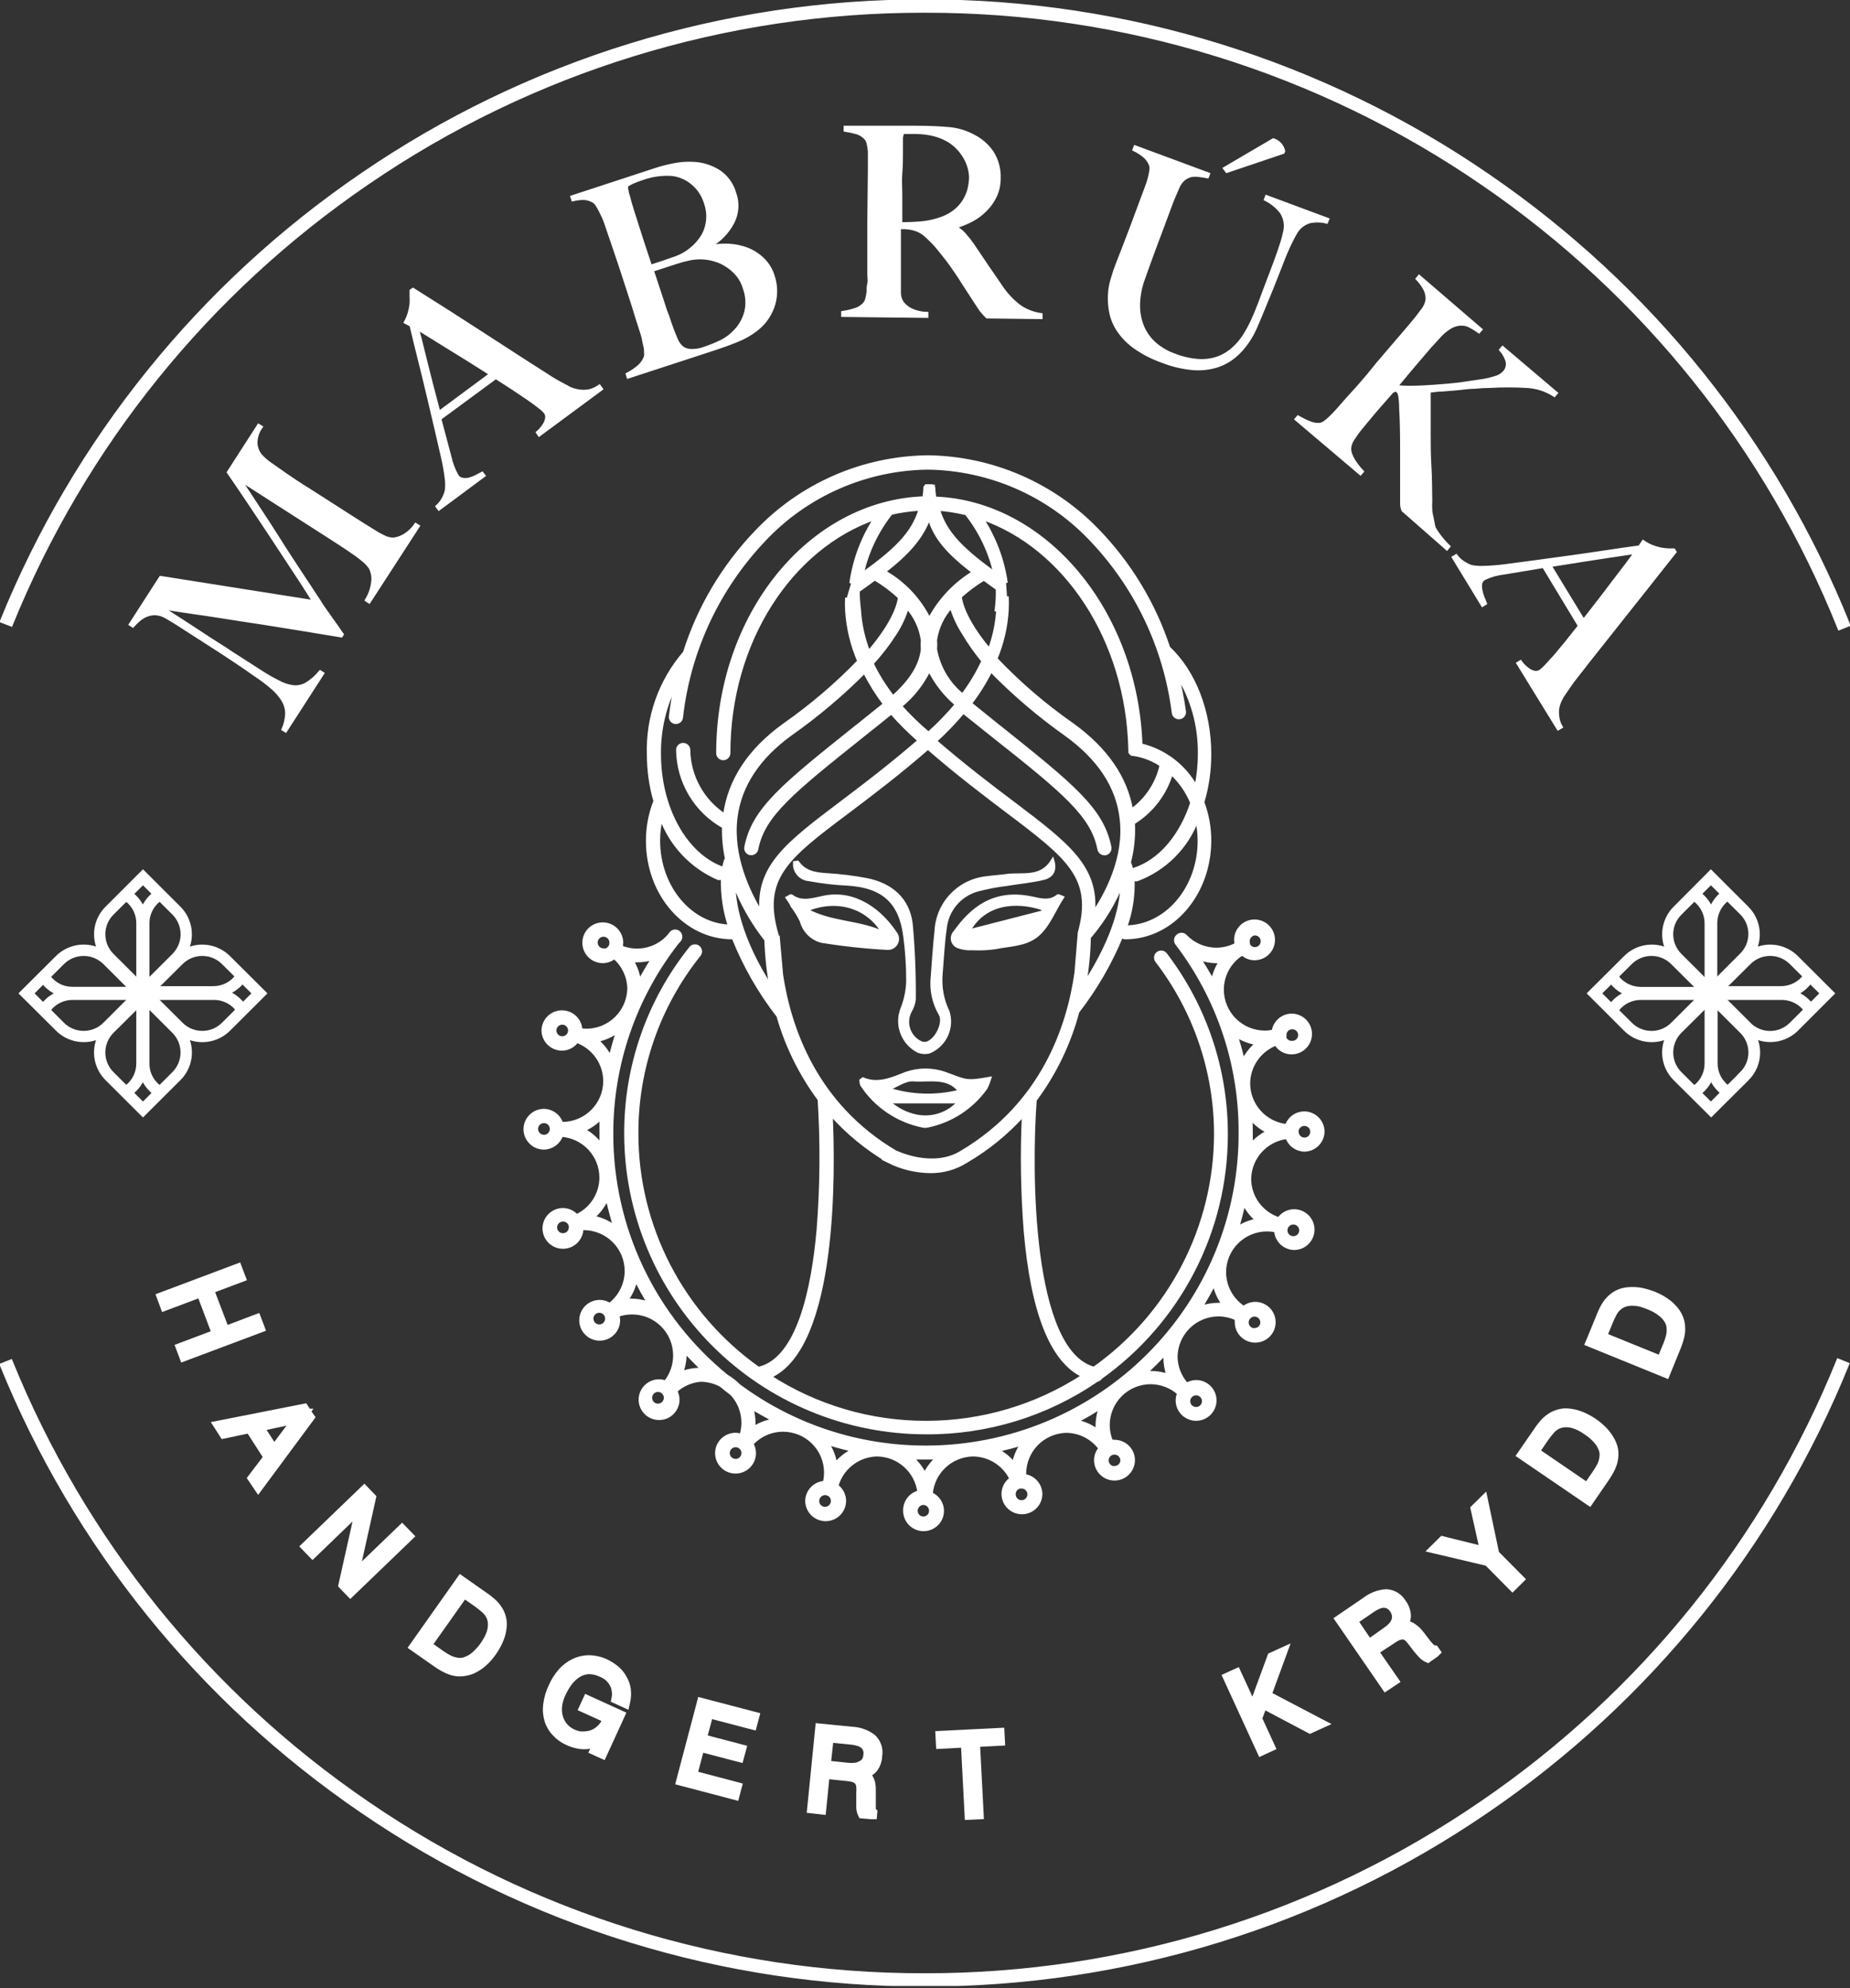 <svg width="135" height="145" viewBox="0 0 135 145" fill="none" xmlns="http://www.w3.org/2000/svg">
<rect x="0" y="0" width="135" height="145" fill="#333333" stroke="none"/>
<g clip-path="url(#clip0_1002_28935)">
<path d="M53.44 68.383C53.465 68.386 53.49 68.386 53.515 68.383C54.332 70.428 55.432 72.349 56.783 74.09C57.409 76.286 58.428 78.351 59.791 80.186C59.99 83.346 59.965 86.516 59.716 89.673C59.34 93.95 58.274 99.153 55.348 99.813C52.603 97.873 50.364 95.306 48.817 92.327C47.271 89.349 46.463 86.045 46.46 82.692C46.44 77.949 48.049 73.342 51.02 69.636C51.054 69.596 51.078 69.549 51.092 69.499C51.106 69.448 51.11 69.395 51.102 69.344C51.097 69.293 51.081 69.244 51.057 69.2C51.032 69.155 50.999 69.116 50.959 69.085C50.918 69.052 50.871 69.028 50.82 69.013C50.77 68.999 50.717 68.996 50.665 69.003C50.614 69.007 50.564 69.022 50.519 69.046C50.474 69.071 50.435 69.105 50.405 69.146C47.324 72.992 45.655 77.771 45.674 82.692C45.683 88.469 47.991 94.007 52.092 98.092C56.192 102.177 61.751 104.476 67.551 104.485C72.015 104.516 76.381 103.177 80.055 100.651C80.11 100.642 80.162 100.62 80.209 100.589C80.254 100.557 80.293 100.515 80.321 100.467C83.15 98.453 85.456 95.796 87.048 92.716C88.64 89.637 89.472 86.224 89.475 82.76C89.49 78.008 87.933 73.384 85.045 69.602C85.014 69.561 84.975 69.527 84.93 69.501C84.886 69.476 84.837 69.459 84.785 69.453C84.684 69.439 84.58 69.466 84.498 69.527C84.456 69.558 84.42 69.597 84.393 69.641C84.366 69.685 84.349 69.735 84.341 69.786C84.327 69.89 84.354 69.995 84.416 70.079C87.204 73.708 88.715 78.15 88.716 82.719C88.708 86.067 87.897 89.364 86.351 92.336C84.805 95.308 82.569 97.869 79.829 99.806C75.173 98.567 75.139 85.396 75.529 80.227C76.967 78.295 78.023 76.109 78.639 73.784C79.949 72.096 81.025 70.24 81.839 68.267C81.912 68.339 82.01 68.38 82.112 68.383C85.531 68.383 88.265 65.203 88.265 61.3C88.267 60.349 88.096 59.405 87.759 58.515C88.099 57.372 88.269 56.186 88.265 54.994C88.265 51.888 87.144 49.008 85.271 47.251C84.212 44.039 82.438 41.108 80.082 38.676C78.477 37.012 76.556 35.682 74.431 34.764C72.305 33.846 70.018 33.359 67.701 33.33C65.358 33.358 63.044 33.854 60.897 34.79C58.751 35.726 56.814 37.083 55.204 38.778C52.798 41.277 51.003 44.295 49.961 47.598C48.181 49.657 47.242 52.306 47.328 55.021C47.327 56.173 47.488 57.319 47.807 58.426C47.443 59.35 47.257 60.335 47.26 61.328C47.26 65.237 50.029 68.383 53.44 68.383ZM48.046 61.3C48.047 60.743 48.113 60.187 48.245 59.645C48.602 60.625 49.157 61.521 49.874 62.279C50.591 63.038 51.455 63.644 52.415 64.059C52.46 64.069 52.507 64.069 52.551 64.059C52.617 64.058 52.681 64.04 52.736 64.004C52.69 65.21 52.864 66.415 53.249 67.559C50.364 67.464 48.046 64.699 48.046 61.3ZM61.794 43.593C61.777 43.897 61.777 44.202 61.794 44.506C61.871 45.788 62.172 47.046 62.683 48.224C61.014 49.948 59.182 51.508 57.214 52.883C54.671 54.715 53.221 56.935 52.886 59.468C52.089 58.949 51.432 58.243 50.972 57.412C50.512 56.581 50.263 55.65 50.248 54.701C50.248 54.596 50.206 54.496 50.132 54.422C50.057 54.348 49.956 54.306 49.851 54.306C49.799 54.306 49.748 54.316 49.7 54.336C49.653 54.356 49.609 54.386 49.573 54.422C49.537 54.459 49.508 54.503 49.489 54.55C49.47 54.598 49.461 54.65 49.461 54.701C49.475 55.846 49.792 56.966 50.381 57.949C50.969 58.932 51.807 59.743 52.811 60.299C52.789 61.084 52.863 61.868 53.03 62.635C53.01 62.659 52.991 62.684 52.975 62.71C52.896 62.931 52.838 63.159 52.804 63.391C52.767 63.361 52.726 63.336 52.681 63.316C49.988 62.322 48.108 58.896 48.108 54.987C48.088 53.174 48.521 51.384 49.366 49.777C49.177 50.59 49.033 51.413 48.935 52.243C48.928 52.294 48.932 52.346 48.946 52.395C48.959 52.445 48.983 52.491 49.014 52.532C49.046 52.572 49.086 52.606 49.131 52.631C49.176 52.657 49.225 52.673 49.277 52.678H49.325C49.42 52.679 49.513 52.645 49.585 52.582C49.656 52.519 49.703 52.432 49.714 52.338C50.259 47.469 52.386 42.911 55.772 39.357C57.304 37.731 59.151 36.429 61.201 35.531C63.251 34.632 65.462 34.154 67.701 34.127C69.913 34.156 72.098 34.623 74.127 35.501C76.156 36.379 77.99 37.651 79.521 39.242C82.888 42.724 85.032 47.2 85.633 51.997C85.648 52.1 85.704 52.193 85.787 52.255C85.87 52.317 85.974 52.345 86.078 52.331C86.129 52.325 86.178 52.309 86.223 52.283C86.268 52.257 86.307 52.223 86.337 52.181C86.371 52.141 86.395 52.094 86.41 52.044C86.424 51.993 86.427 51.94 86.419 51.888C86.29 50.957 86.107 50.034 85.873 49.123C86.993 50.885 87.57 52.936 87.534 55.021C87.534 55.825 87.449 56.626 87.281 57.412C86.862 56.647 86.286 55.978 85.591 55.45C84.897 54.92 84.098 54.542 83.247 54.34C82.906 44.567 76.247 36.633 68.207 36.34C68.171 36.128 68.146 35.915 68.132 35.7C68.135 35.687 68.135 35.673 68.132 35.659C68.139 35.635 68.139 35.609 68.132 35.584C68.125 35.56 68.113 35.537 68.098 35.516C68.098 35.516 68.098 35.516 68.098 35.475H68.05L67.995 35.441H67.913H67.872H67.811H67.776C67.747 35.434 67.717 35.434 67.688 35.441H67.64H67.585L67.544 35.489L67.503 35.564V35.632C67.503 35.632 67.503 35.666 67.503 35.68C67.489 35.894 67.464 36.108 67.428 36.32C59.074 36.62 52.387 44.853 52.387 54.926C52.386 54.977 52.396 55.029 52.415 55.077C52.434 55.124 52.463 55.168 52.499 55.205C52.535 55.242 52.579 55.271 52.626 55.291C52.674 55.311 52.725 55.321 52.777 55.321C52.882 55.321 52.983 55.279 53.057 55.205C53.132 55.131 53.174 55.031 53.174 54.926C53.174 46.787 57.713 39.902 63.893 37.777C62.949 39.214 62.337 40.843 62.102 42.545M79.145 71.782C79.346 70.641 79.458 69.487 79.48 68.329L79.556 68.274C80.532 67.121 81.317 65.82 81.88 64.42C81.88 65.734 81.484 68.165 79.145 71.782ZM56.701 68.247C56.701 68.247 56.701 68.247 56.701 68.206C55.471 64.038 57.385 62.56 61.931 59.155C63.524 57.956 65.5 56.465 67.715 54.544C69.923 56.465 71.899 57.95 73.499 59.162C77.956 62.526 79.904 64.004 78.763 68.063C78.76 68.09 78.76 68.118 78.763 68.145L78.53 70.951C77.983 74.819 76.13 80.485 70.21 84.013C68.057 85.375 65.343 84.013 65.322 84.013C59.477 80.553 57.604 74.948 57.023 71.114L56.776 68.329C56.78 68.302 56.78 68.274 56.776 68.247M62.724 43.008C63.121 42.728 63.49 42.463 63.832 42.204C64.487 42.59 65.096 43.047 65.65 43.566C65.609 43.968 65.322 45.33 63.387 47.571C62.998 46.577 62.767 45.529 62.704 44.465C62.639 43.982 62.61 43.495 62.615 43.008H62.724ZM67.161 37.13C66.621 38.969 65.26 40.202 62.902 41.898C63.259 40.265 63.983 38.735 65.021 37.423C65.689 37.269 66.368 37.171 67.052 37.13H67.161ZM70.49 37.423C71.523 38.715 72.248 40.224 72.61 41.836C70.313 40.161 68.986 38.942 68.46 37.13C69.107 37.175 69.75 37.273 70.381 37.423H70.49ZM72.822 44.465C72.761 45.471 72.551 46.462 72.2 47.407C70.313 45.16 70.087 43.825 70.06 43.512C70.594 43.024 71.176 42.591 71.796 42.218L72.787 42.933C72.804 43.445 72.779 43.957 72.712 44.465H72.822ZM70.306 50.765C69.228 49.917 68.499 48.706 68.255 47.359C68.275 47.133 68.275 46.905 68.255 46.678C68.389 45.766 68.794 44.915 69.417 44.233C69.62 44.917 69.919 45.568 70.306 46.168C70.73 46.885 71.21 47.569 71.742 48.211C71.323 49.116 70.805 49.973 70.196 50.765H70.306ZM65.76 51.446C66.624 50.731 67.323 49.839 67.811 48.831C68.291 49.808 68.971 50.676 69.807 51.378C69.173 52.13 68.488 52.838 67.756 53.496C67.003 52.866 66.299 52.181 65.65 51.446H65.76ZM71.126 41.707C69.72 42.538 68.574 43.743 67.817 45.187C67.096 43.715 65.942 42.496 64.508 41.693C66.204 40.379 67.243 39.248 67.811 37.723C68.207 39.255 69.308 40.386 71.017 41.707H71.126ZM65.336 46.168C65.712 45.585 66.004 44.952 66.204 44.288C66.803 44.959 67.191 45.79 67.318 46.678C67.302 46.905 67.302 47.133 67.318 47.359C67.202 48.517 66.471 49.689 65.158 50.846C64.561 50.083 64.048 49.259 63.627 48.388C64.261 47.7 64.833 46.957 65.336 46.168ZM64.549 51.364L62.54 52.978L62.492 53.012C57.173 57.262 54.972 59.019 54.438 61.791C54.428 61.841 54.429 61.893 54.439 61.944C54.45 61.994 54.47 62.042 54.5 62.085C54.529 62.127 54.566 62.163 54.61 62.191C54.653 62.219 54.702 62.238 54.753 62.247H54.821C54.913 62.247 55.003 62.215 55.074 62.157C55.145 62.098 55.193 62.017 55.211 61.927C55.689 59.441 57.822 57.739 62.984 53.618L63.032 53.577C63.661 53.08 64.331 52.549 65.042 51.97C65.68 52.695 66.365 53.378 67.093 54.013C64.925 55.886 62.991 57.35 61.425 58.529C57.419 61.552 55.218 63.221 55.559 66.619C54.596 65.053 53.365 62.445 53.686 59.679C53.967 57.316 55.32 55.246 57.72 53.516C59.638 52.165 61.433 50.65 63.087 48.987C63.5 49.814 63.99 50.6 64.549 51.337V51.364ZM79.774 66.667C80.123 63.262 77.922 61.593 73.915 58.563C72.343 57.384 70.415 55.92 68.241 54.047C68.971 53.383 69.656 52.671 70.292 51.916L72.432 53.625C77.594 57.711 79.727 59.448 80.205 61.934C80.222 62.023 80.27 62.103 80.34 62.161C80.409 62.22 80.497 62.252 80.588 62.254H80.663C80.765 62.234 80.855 62.175 80.914 62.09C80.973 62.004 80.996 61.9 80.978 61.798C80.444 59.026 78.243 57.269 72.924 53.019L72.849 52.965L70.798 51.309C71.379 50.554 71.885 49.744 72.309 48.892C73.987 50.608 75.817 52.17 77.778 53.557C80.219 55.314 81.579 57.391 81.832 59.741C82.167 62.553 80.738 65.237 79.774 66.64V66.667ZM73.416 42.517C73.178 40.825 72.566 39.206 71.625 37.777C77.71 39.861 82.29 46.631 82.461 54.674C82.457 54.69 82.457 54.706 82.461 54.722C82.457 54.746 82.457 54.772 82.461 54.797C82.459 54.817 82.459 54.837 82.461 54.858C82.473 54.883 82.489 54.906 82.509 54.926L82.55 54.967C82.572 54.986 82.598 55.003 82.625 55.014H82.687C82.705 55.018 82.723 55.018 82.741 55.014C83.459 55.123 84.144 55.391 84.745 55.798C84.454 57.132 83.677 58.311 82.564 59.108C82.16 56.731 80.718 54.633 78.263 52.862C76.237 51.45 74.358 49.837 72.658 48.047C73.136 46.916 73.416 45.711 73.485 44.486C73.502 44.157 73.502 43.827 73.485 43.498M55.901 68.54C55.941 69.71 56.066 70.875 56.277 72.027C53.939 68.404 53.543 65.809 53.543 64.372C54.109 65.874 54.905 67.28 55.901 68.54ZM64.83 84.694C65.775 85.167 66.815 85.42 67.872 85.436C68.808 85.45 69.728 85.19 70.518 84.687C72.08 83.776 73.489 82.627 74.695 81.282C74.562 84.106 74.606 86.936 74.825 89.754C75.338 95.734 76.76 99.289 79.056 100.344C75.644 102.567 71.655 103.751 67.578 103.75C63.53 103.755 59.566 102.591 56.168 100.399C61.049 98.254 60.831 85.307 60.639 81.255C61.848 82.614 63.265 83.774 64.837 84.694H64.83ZM82.4 62.901C82.648 61.959 82.748 60.985 82.694 60.013C84.04 59.188 85.032 57.895 85.476 56.383C86.128 56.989 86.641 57.728 86.98 58.549C86.201 60.953 84.649 62.819 82.735 63.419C82.678 63.436 82.626 63.466 82.584 63.507C82.548 63.303 82.488 63.105 82.406 62.914L82.4 62.901ZM82.659 64.106C82.716 64.136 82.779 64.153 82.844 64.154C82.882 64.161 82.922 64.161 82.96 64.154C83.963 63.781 84.873 63.199 85.63 62.446C86.388 61.693 86.974 60.787 87.349 59.788C87.461 60.292 87.518 60.806 87.52 61.321C87.52 64.794 85.1 67.614 82.126 67.614C82.537 66.496 82.72 65.309 82.666 64.12L82.659 64.106Z" fill="white"/>
<path d="M61.794 43.593C61.777 43.897 61.777 44.202 61.794 44.506C61.871 45.788 62.172 47.046 62.683 48.224C61.014 49.948 59.182 51.508 57.214 52.883C54.671 54.715 53.221 56.935 52.886 59.468C52.089 58.949 51.432 58.243 50.972 57.412C50.512 56.581 50.263 55.65 50.248 54.701C50.248 54.596 50.206 54.496 50.132 54.422C50.057 54.348 49.956 54.306 49.851 54.306C49.799 54.306 49.748 54.316 49.7 54.336C49.653 54.356 49.609 54.386 49.573 54.422C49.537 54.459 49.508 54.503 49.489 54.55C49.47 54.598 49.461 54.65 49.461 54.701C49.475 55.846 49.792 56.966 50.381 57.949C50.969 58.932 51.807 59.743 52.811 60.299C52.789 61.084 52.863 61.868 53.03 62.635C53.01 62.659 52.991 62.684 52.975 62.71C52.896 62.931 52.838 63.159 52.804 63.391C52.767 63.361 52.726 63.336 52.681 63.316C49.988 62.322 48.108 58.896 48.108 54.987C48.088 53.174 48.521 51.384 49.366 49.777C49.177 50.59 49.033 51.413 48.935 52.243C48.928 52.294 48.932 52.346 48.946 52.395C48.959 52.445 48.983 52.491 49.014 52.532C49.046 52.572 49.086 52.606 49.131 52.631C49.176 52.657 49.225 52.673 49.277 52.678H49.325C49.42 52.679 49.513 52.645 49.585 52.582C49.656 52.519 49.703 52.432 49.714 52.338C50.259 47.469 52.386 42.911 55.772 39.357C57.304 37.731 59.151 36.429 61.201 35.531C63.251 34.632 65.462 34.154 67.701 34.127C69.913 34.156 72.098 34.623 74.127 35.501C76.156 36.379 77.99 37.651 79.521 39.242C82.888 42.724 85.032 47.2 85.633 51.997C85.648 52.1 85.704 52.193 85.787 52.255C85.87 52.317 85.974 52.345 86.078 52.331C86.129 52.325 86.178 52.309 86.223 52.283C86.268 52.257 86.307 52.223 86.337 52.181C86.371 52.141 86.395 52.094 86.41 52.044C86.424 51.993 86.427 51.94 86.419 51.888C86.29 50.957 86.107 50.034 85.873 49.123C86.993 50.885 87.57 52.936 87.534 55.021C87.534 55.825 87.449 56.626 87.281 57.412C86.862 56.647 86.286 55.978 85.591 55.45C84.897 54.92 84.098 54.542 83.247 54.34C82.906 44.567 76.247 36.633 68.207 36.34C68.171 36.128 68.146 35.915 68.132 35.7C68.135 35.687 68.135 35.673 68.132 35.659C68.139 35.635 68.139 35.609 68.132 35.584C68.125 35.56 68.113 35.537 68.098 35.516C68.098 35.516 68.098 35.516 68.098 35.475H68.05L67.995 35.441H67.913H67.872H67.811H67.776C67.747 35.434 67.717 35.434 67.688 35.441H67.64H67.585L67.544 35.489L67.503 35.564V35.632C67.503 35.632 67.503 35.666 67.503 35.68C67.489 35.894 67.464 36.108 67.428 36.32C59.074 36.62 52.387 44.853 52.387 54.926C52.386 54.977 52.396 55.029 52.415 55.077C52.434 55.124 52.463 55.168 52.499 55.205C52.535 55.242 52.579 55.271 52.626 55.291C52.674 55.311 52.725 55.321 52.777 55.321C52.882 55.321 52.983 55.279 53.057 55.205C53.132 55.131 53.174 55.031 53.174 54.926C53.174 46.787 57.713 39.902 63.893 37.777C62.949 39.214 62.337 40.843 62.102 42.545M56.701 68.247C56.701 68.247 56.701 68.247 56.701 68.206C55.471 64.038 57.385 62.56 61.931 59.155C63.524 57.956 65.5 56.465 67.715 54.544C69.923 56.465 71.899 57.95 73.499 59.162C77.956 62.526 79.904 64.004 78.763 68.063C78.76 68.09 78.76 68.118 78.763 68.145L78.53 70.951C77.983 74.819 76.13 80.485 70.21 84.013C68.057 85.375 65.343 84.013 65.322 84.013C59.477 80.553 57.604 74.948 57.023 71.114L56.776 68.329C56.78 68.302 56.78 68.274 56.776 68.247M73.416 42.517C73.178 40.825 72.566 39.206 71.625 37.777C77.71 39.861 82.29 46.631 82.461 54.674C82.457 54.69 82.457 54.706 82.461 54.722C82.457 54.746 82.457 54.772 82.461 54.797C82.459 54.817 82.459 54.837 82.461 54.858C82.473 54.883 82.489 54.906 82.509 54.926L82.55 54.967C82.572 54.986 82.598 55.003 82.625 55.014H82.687C82.705 55.018 82.723 55.018 82.741 55.014C83.459 55.123 84.144 55.391 84.745 55.798C84.454 57.132 83.677 58.311 82.564 59.108C82.16 56.731 80.718 54.633 78.263 52.862C76.237 51.45 74.358 49.837 72.658 48.047C73.136 46.916 73.416 45.711 73.485 44.486C73.502 44.157 73.502 43.827 73.485 43.498M53.44 68.383C53.465 68.386 53.49 68.386 53.515 68.383C54.332 70.428 55.432 72.349 56.783 74.09C57.409 76.286 58.428 78.351 59.791 80.186C59.99 83.346 59.965 86.516 59.716 89.673C59.34 93.95 58.274 99.153 55.348 99.813C52.603 97.873 50.364 95.306 48.817 92.327C47.271 89.349 46.463 86.045 46.46 82.692C46.44 77.949 48.049 73.342 51.02 69.636C51.054 69.596 51.078 69.549 51.092 69.499C51.106 69.448 51.11 69.395 51.102 69.344C51.097 69.293 51.081 69.244 51.057 69.2C51.032 69.155 50.999 69.116 50.959 69.085C50.918 69.052 50.871 69.028 50.82 69.013C50.77 68.999 50.717 68.996 50.665 69.003C50.614 69.007 50.564 69.022 50.519 69.046C50.474 69.071 50.435 69.105 50.405 69.146C47.324 72.992 45.655 77.771 45.674 82.692C45.683 88.469 47.991 94.007 52.092 98.092C56.192 102.177 61.751 104.476 67.551 104.485C72.015 104.516 76.381 103.177 80.055 100.651C80.11 100.642 80.162 100.62 80.209 100.589C80.254 100.557 80.293 100.515 80.321 100.467C83.15 98.453 85.456 95.796 87.048 92.716C88.64 89.637 89.472 86.224 89.475 82.76C89.49 78.008 87.933 73.384 85.045 69.602C85.014 69.561 84.975 69.527 84.93 69.501C84.886 69.476 84.837 69.459 84.785 69.453C84.684 69.439 84.58 69.466 84.498 69.527C84.456 69.558 84.42 69.597 84.393 69.641C84.366 69.685 84.349 69.735 84.341 69.786C84.327 69.89 84.354 69.995 84.416 70.079C87.204 73.708 88.715 78.15 88.716 82.719C88.708 86.067 87.897 89.364 86.351 92.336C84.805 95.308 82.569 97.869 79.829 99.806C75.173 98.567 75.139 85.396 75.529 80.227C76.967 78.295 78.023 76.109 78.639 73.784C79.949 72.096 81.025 70.24 81.839 68.267C81.912 68.339 82.01 68.38 82.112 68.383C85.531 68.383 88.265 65.203 88.265 61.3C88.267 60.349 88.096 59.405 87.759 58.515C88.099 57.372 88.269 56.186 88.265 54.994C88.265 51.888 87.144 49.008 85.271 47.251C84.212 44.039 82.438 41.108 80.082 38.676C78.477 37.012 76.556 35.682 74.431 34.764C72.305 33.846 70.018 33.359 67.701 33.33C65.358 33.358 63.044 33.854 60.897 34.79C58.751 35.726 56.814 37.083 55.204 38.778C52.798 41.277 51.003 44.295 49.961 47.598C48.181 49.657 47.242 52.306 47.328 55.021C47.327 56.173 47.488 57.319 47.807 58.426C47.443 59.35 47.257 60.335 47.26 61.328C47.26 65.237 50.029 68.383 53.44 68.383ZM48.046 61.3C48.047 60.743 48.113 60.187 48.245 59.645C48.602 60.625 49.157 61.521 49.874 62.279C50.591 63.038 51.455 63.644 52.415 64.059C52.46 64.069 52.507 64.069 52.551 64.059C52.617 64.058 52.681 64.04 52.736 64.004C52.69 65.21 52.864 66.415 53.249 67.559C50.364 67.464 48.046 64.699 48.046 61.3ZM79.145 71.782C79.346 70.641 79.458 69.487 79.48 68.329L79.556 68.274C80.532 67.121 81.317 65.82 81.88 64.42C81.88 65.734 81.484 68.165 79.145 71.782ZM62.724 43.008C63.121 42.728 63.49 42.463 63.832 42.204C64.487 42.59 65.096 43.047 65.65 43.566C65.609 43.968 65.322 45.33 63.387 47.571C62.998 46.577 62.767 45.529 62.704 44.465C62.639 43.982 62.61 43.495 62.615 43.008H62.724ZM67.161 37.13C66.621 38.969 65.26 40.202 62.902 41.898C63.259 40.265 63.983 38.735 65.021 37.423C65.689 37.269 66.368 37.171 67.052 37.13H67.161ZM70.49 37.423C71.523 38.715 72.248 40.224 72.61 41.836C70.313 40.161 68.986 38.942 68.46 37.13C69.107 37.175 69.75 37.273 70.381 37.423H70.49ZM72.822 44.465C72.761 45.471 72.551 46.462 72.2 47.407C70.313 45.16 70.087 43.825 70.06 43.512C70.594 43.024 71.176 42.591 71.796 42.218L72.787 42.933C72.804 43.445 72.779 43.957 72.712 44.465H72.822ZM70.306 50.765C69.228 49.917 68.499 48.706 68.255 47.359C68.275 47.133 68.275 46.905 68.255 46.678C68.389 45.766 68.794 44.915 69.417 44.233C69.62 44.917 69.919 45.568 70.306 46.168C70.73 46.885 71.21 47.569 71.742 48.211C71.323 49.116 70.805 49.973 70.196 50.765H70.306ZM65.76 51.446C66.624 50.731 67.323 49.839 67.811 48.831C68.291 49.808 68.971 50.676 69.807 51.378C69.173 52.13 68.488 52.838 67.756 53.496C67.003 52.866 66.299 52.181 65.65 51.446H65.76ZM71.126 41.707C69.72 42.538 68.574 43.743 67.817 45.187C67.096 43.715 65.942 42.496 64.508 41.693C66.204 40.379 67.243 39.248 67.811 37.723C68.207 39.255 69.308 40.386 71.017 41.707H71.126ZM65.336 46.168C65.712 45.585 66.004 44.952 66.204 44.288C66.803 44.959 67.191 45.79 67.318 46.678C67.302 46.905 67.302 47.133 67.318 47.359C67.202 48.517 66.471 49.689 65.158 50.846C64.561 50.083 64.048 49.259 63.627 48.388C64.261 47.7 64.833 46.957 65.336 46.168ZM64.549 51.364L62.54 52.978L62.492 53.012C57.173 57.262 54.972 59.019 54.438 61.791C54.428 61.841 54.429 61.893 54.439 61.944C54.45 61.994 54.47 62.042 54.5 62.085C54.529 62.127 54.566 62.163 54.61 62.191C54.653 62.219 54.702 62.238 54.753 62.247H54.821C54.913 62.247 55.003 62.215 55.074 62.157C55.145 62.098 55.193 62.017 55.211 61.927C55.689 59.441 57.822 57.739 62.984 53.618L63.032 53.577C63.661 53.08 64.331 52.549 65.042 51.97C65.68 52.695 66.365 53.378 67.093 54.013C64.925 55.886 62.991 57.35 61.425 58.529C57.419 61.552 55.218 63.221 55.559 66.619C54.596 65.053 53.365 62.445 53.686 59.679C53.967 57.316 55.32 55.246 57.72 53.516C59.638 52.165 61.433 50.65 63.087 48.987C63.5 49.814 63.99 50.6 64.549 51.337V51.364ZM79.774 66.667C80.123 63.262 77.922 61.593 73.915 58.563C72.343 57.384 70.415 55.92 68.241 54.047C68.971 53.383 69.656 52.671 70.292 51.916L72.432 53.625C77.594 57.711 79.727 59.448 80.205 61.934C80.222 62.023 80.27 62.103 80.34 62.161C80.409 62.22 80.497 62.252 80.588 62.254H80.663C80.765 62.234 80.855 62.175 80.914 62.09C80.973 62.004 80.996 61.9 80.978 61.798C80.444 59.026 78.243 57.269 72.924 53.019L72.849 52.965L70.798 51.309C71.379 50.554 71.885 49.744 72.309 48.892C73.987 50.608 75.817 52.17 77.778 53.557C80.219 55.314 81.579 57.391 81.832 59.741C82.167 62.553 80.738 65.237 79.774 66.64V66.667ZM55.901 68.54C55.941 69.71 56.066 70.875 56.277 72.027C53.939 68.404 53.543 65.809 53.543 64.372C54.109 65.874 54.905 67.28 55.901 68.54ZM64.83 84.694C65.775 85.167 66.815 85.42 67.872 85.436C68.808 85.45 69.728 85.19 70.518 84.687C72.08 83.776 73.489 82.627 74.695 81.282C74.562 84.106 74.606 86.936 74.825 89.754C75.338 95.734 76.76 99.289 79.056 100.344C75.644 102.567 71.655 103.751 67.578 103.75C63.53 103.755 59.566 102.591 56.168 100.399C61.049 98.254 60.831 85.307 60.639 81.255C61.848 82.614 63.265 83.774 64.837 84.694H64.83ZM82.4 62.901C82.648 61.959 82.748 60.985 82.694 60.013C84.04 59.188 85.032 57.895 85.476 56.383C86.128 56.989 86.641 57.728 86.98 58.549C86.201 60.953 84.649 62.819 82.735 63.419C82.678 63.436 82.626 63.466 82.584 63.507C82.548 63.303 82.488 63.105 82.406 62.914L82.4 62.901ZM82.659 64.106C82.716 64.136 82.779 64.153 82.844 64.154C82.882 64.161 82.922 64.161 82.96 64.154C83.963 63.781 84.873 63.199 85.63 62.446C86.388 61.693 86.974 60.787 87.349 59.788C87.461 60.292 87.518 60.806 87.52 61.321C87.52 64.794 85.1 67.614 82.126 67.614C82.537 66.496 82.72 65.309 82.666 64.12L82.659 64.106Z" stroke="white" stroke-width="0.25" stroke-miterlimit="10"/>
<path d="M96.532 82.542C96.532 82.181 96.388 81.834 96.132 81.579C95.875 81.323 95.527 81.18 95.165 81.18C94.883 81.185 94.609 81.276 94.382 81.442C94.154 81.608 93.983 81.84 93.893 82.106C93.127 82.024 92.419 81.663 91.904 81.092C91.389 80.522 91.104 79.781 91.104 79.014C91.11 78.389 91.304 77.781 91.661 77.267C92.018 76.754 92.522 76.359 93.107 76.133C93.225 76.329 93.393 76.492 93.593 76.604C93.793 76.716 94.019 76.775 94.249 76.774C94.611 76.774 94.959 76.63 95.215 76.375C95.472 76.119 95.616 75.773 95.616 75.412C95.616 75.05 95.472 74.704 95.215 74.448C94.959 74.193 94.611 74.049 94.249 74.049C93.925 74.056 93.614 74.176 93.371 74.389C93.128 74.603 92.969 74.895 92.922 75.214C92.719 75.263 92.51 75.288 92.3 75.289C91.474 75.287 90.682 74.959 90.098 74.377C89.514 73.795 89.185 73.007 89.183 72.183C89.183 71.691 89.3 71.205 89.526 70.767C89.752 70.329 90.08 69.951 90.482 69.664L90.666 69.568C90.907 69.788 91.222 69.91 91.548 69.909C91.911 69.909 92.259 69.765 92.515 69.51C92.771 69.254 92.915 68.908 92.915 68.547C92.915 68.185 92.771 67.839 92.515 67.584C92.259 67.328 91.911 67.185 91.548 67.185C91.186 67.185 90.838 67.328 90.581 67.584C90.325 67.839 90.181 68.185 90.181 68.547C90.181 68.652 90.194 68.758 90.222 68.86L90.058 68.955C89.651 69.143 89.207 69.24 88.759 69.241C88.337 69.241 87.919 69.155 87.531 68.989C87.143 68.823 86.793 68.579 86.503 68.274C86.431 68.199 86.333 68.155 86.229 68.152C86.178 68.15 86.126 68.159 86.078 68.178C86.03 68.196 85.986 68.225 85.949 68.261C85.908 68.292 85.874 68.331 85.848 68.375C85.822 68.419 85.805 68.469 85.799 68.519C85.786 68.623 85.813 68.728 85.874 68.812C88.897 72.77 90.526 77.61 90.509 82.583C90.523 85.593 89.941 88.576 88.796 91.361C87.65 94.146 85.963 96.678 83.833 98.812C81.703 100.947 79.17 102.641 76.381 103.798C73.592 104.955 70.601 105.552 67.579 105.554C62.653 105.565 57.856 103.986 53.907 101.053C53.648 100.787 53.353 100.557 53.031 100.372C50.405 98.234 48.288 95.541 46.835 92.488C45.382 89.435 44.629 86.098 44.629 82.719C44.612 77.661 46.297 72.743 49.415 68.751C49.47 68.69 49.531 68.628 49.586 68.56C49.618 68.518 49.641 68.469 49.654 68.418C49.666 68.367 49.669 68.313 49.661 68.261C49.647 68.159 49.596 68.067 49.517 68.002C49.477 67.969 49.43 67.944 49.379 67.93C49.329 67.916 49.276 67.912 49.224 67.92C49.172 67.924 49.123 67.939 49.078 67.963C49.033 67.988 48.994 68.022 48.964 68.063L48.793 68.281C48.436 68.679 47.981 68.977 47.473 69.146C46.769 69.383 46.002 69.359 45.313 69.078C45.34 68.973 45.354 68.866 45.354 68.758C45.354 68.397 45.21 68.05 44.954 67.795C44.697 67.539 44.349 67.396 43.987 67.396C43.624 67.396 43.276 67.539 43.02 67.795C42.764 68.05 42.62 68.397 42.62 68.758C42.62 69.119 42.764 69.466 43.02 69.721C43.276 69.976 43.624 70.12 43.987 70.12C44.294 70.119 44.592 70.011 44.828 69.813C45.15 70.093 45.411 70.436 45.596 70.82C45.78 71.204 45.884 71.622 45.901 72.047C45.899 72.87 45.57 73.659 44.986 74.241C44.402 74.823 43.61 75.151 42.784 75.153C42.646 75.152 42.509 75.14 42.373 75.119C42.359 74.767 42.209 74.434 41.954 74.191C41.699 73.947 41.359 73.811 41.006 73.811C40.649 73.811 40.307 73.95 40.051 74.198C39.796 74.446 39.648 74.784 39.639 75.139C39.639 75.5 39.783 75.847 40.039 76.102C40.296 76.358 40.643 76.501 41.006 76.501C41.219 76.501 41.43 76.45 41.619 76.351C41.808 76.253 41.971 76.11 42.093 75.936C42.693 76.155 43.211 76.551 43.578 77.073C43.945 77.594 44.142 78.214 44.144 78.851C44.142 79.673 43.813 80.461 43.228 81.042C42.644 81.623 41.852 81.95 41.027 81.95H40.972C40.886 81.677 40.716 81.439 40.487 81.268C40.258 81.097 39.98 81.001 39.694 80.996C39.331 80.996 38.983 81.14 38.727 81.395C38.47 81.65 38.326 81.997 38.326 82.358C38.326 82.719 38.47 83.066 38.727 83.321C38.983 83.577 39.331 83.72 39.694 83.72C39.976 83.715 40.25 83.622 40.478 83.455C40.706 83.288 40.876 83.055 40.965 82.787C41.751 82.842 42.487 83.192 43.025 83.765C43.562 84.339 43.862 85.094 43.864 85.879C43.864 86.466 43.696 87.041 43.38 87.537C43.064 88.033 42.613 88.429 42.079 88.678C41.953 88.539 41.799 88.427 41.627 88.35C41.456 88.272 41.27 88.231 41.081 88.229C40.719 88.229 40.371 88.372 40.114 88.628C39.858 88.883 39.714 89.23 39.714 89.591C39.714 89.952 39.858 90.299 40.114 90.554C40.371 90.809 40.719 90.953 41.081 90.953C41.444 90.953 41.792 90.809 42.048 90.554C42.304 90.299 42.449 89.952 42.449 89.591H42.592C43.418 89.593 44.21 89.92 44.794 90.502C45.379 91.084 45.708 91.873 45.71 92.696C45.708 93.17 45.597 93.638 45.386 94.062C45.175 94.487 44.87 94.859 44.493 95.148C44.275 95.008 44.021 94.932 43.761 94.93C43.398 94.93 43.051 95.074 42.794 95.329C42.538 95.585 42.394 95.931 42.394 96.292C42.394 96.653 42.538 97 42.794 97.255C43.051 97.511 43.398 97.654 43.761 97.654C44.124 97.654 44.472 97.511 44.728 97.255C44.984 97 45.129 96.653 45.129 96.292C45.126 96.167 45.105 96.043 45.067 95.924C45.407 95.802 45.765 95.74 46.127 95.741C46.952 95.741 47.744 96.067 48.328 96.648C48.913 97.229 49.242 98.017 49.244 98.839C49.249 99.554 49.008 100.249 48.56 100.808C48.412 100.75 48.255 100.72 48.096 100.719C47.733 100.719 47.385 100.863 47.129 101.118C46.872 101.373 46.728 101.72 46.728 102.081C46.728 102.442 46.872 102.789 47.129 103.044C47.385 103.3 47.733 103.443 48.096 103.443C48.458 103.443 48.806 103.3 49.062 103.044C49.319 102.789 49.463 102.442 49.463 102.081C49.461 101.86 49.404 101.642 49.299 101.448C49.8 100.99 50.439 100.709 51.117 100.651C51.635 100.651 52.145 100.78 52.601 101.025C52.867 101.243 53.127 101.455 53.401 101.659C53.933 102.229 54.228 102.978 54.228 103.756C54.228 104.075 54.18 104.392 54.084 104.696C53.953 104.647 53.814 104.622 53.674 104.621C53.311 104.621 52.964 104.765 52.707 105.02C52.451 105.276 52.307 105.622 52.307 105.983C52.307 106.345 52.451 106.691 52.707 106.947C52.964 107.202 53.311 107.346 53.674 107.346C54.037 107.346 54.385 107.202 54.641 106.947C54.897 106.691 55.041 106.345 55.041 105.983C55.041 105.744 54.977 105.509 54.857 105.302C55.146 104.985 55.498 104.731 55.891 104.558C56.285 104.384 56.71 104.295 57.14 104.294C57.967 104.294 58.76 104.622 59.344 105.204C59.929 105.786 60.258 106.576 60.258 107.4C60.255 107.645 60.226 107.89 60.169 108.129C59.826 108.149 59.504 108.297 59.266 108.543C59.028 108.789 58.891 109.115 58.883 109.457C58.883 109.818 59.028 110.164 59.284 110.42C59.54 110.675 59.888 110.819 60.251 110.819C60.613 110.819 60.961 110.675 61.218 110.42C61.474 110.164 61.618 109.818 61.618 109.457C61.615 109.245 61.563 109.037 61.466 108.849C61.369 108.661 61.229 108.499 61.057 108.374C61.235 107.735 61.614 107.169 62.138 106.76C62.662 106.35 63.304 106.119 63.97 106.099C64.73 106.1 65.465 106.377 66.035 106.879C66.605 107.38 66.972 108.072 67.067 108.823C66.763 108.898 66.495 109.074 66.306 109.322C66.117 109.569 66.019 109.874 66.028 110.185C66.028 110.547 66.172 110.893 66.428 111.149C66.684 111.404 67.032 111.548 67.395 111.548C67.757 111.548 68.105 111.404 68.362 111.149C68.618 110.893 68.762 110.547 68.762 110.185C68.759 109.923 68.68 109.667 68.535 109.449C68.389 109.23 68.183 109.058 67.942 108.953C68.006 108.186 68.353 107.47 68.916 106.943C69.479 106.416 70.218 106.115 70.991 106.099C71.575 106.102 72.146 106.267 72.64 106.576C73.134 106.886 73.532 107.327 73.787 107.85C73.609 107.974 73.463 108.139 73.362 108.331C73.261 108.523 73.208 108.736 73.206 108.953C73.206 109.314 73.35 109.661 73.606 109.916C73.863 110.171 74.211 110.315 74.573 110.315C74.936 110.315 75.284 110.171 75.54 109.916C75.796 109.661 75.941 109.314 75.941 108.953C75.934 108.628 75.811 108.317 75.594 108.075C75.377 107.832 75.081 107.675 74.758 107.632C74.758 107.577 74.758 107.516 74.758 107.461C74.764 106.658 75.083 105.888 75.646 105.313C76.209 104.738 76.974 104.403 77.779 104.376C78.267 104.375 78.747 104.488 79.182 104.707C79.617 104.926 79.994 105.244 80.282 105.636C80.075 105.875 79.961 106.179 79.96 106.494C79.96 106.855 80.104 107.202 80.361 107.457C80.617 107.713 80.965 107.856 81.328 107.856C81.69 107.856 82.038 107.713 82.294 107.457C82.551 107.202 82.695 106.855 82.695 106.494C82.695 106.133 82.551 105.787 82.294 105.531C82.038 105.276 81.69 105.132 81.328 105.132C81.253 105.125 81.177 105.125 81.102 105.132C80.939 104.754 80.855 104.346 80.856 103.934C80.856 103.526 80.937 103.122 81.093 102.745C81.25 102.368 81.48 102.026 81.769 101.738C82.058 101.449 82.402 101.22 82.78 101.064C83.159 100.908 83.564 100.828 83.973 100.828C84.731 100.834 85.46 101.115 86.024 101.618C85.954 101.782 85.917 101.958 85.915 102.136C85.915 102.497 86.059 102.843 86.315 103.099C86.572 103.354 86.92 103.498 87.282 103.498C87.645 103.498 87.993 103.354 88.249 103.099C88.505 102.843 88.65 102.497 88.65 102.136C88.65 101.774 88.505 101.428 88.249 101.172C87.993 100.917 87.645 100.774 87.282 100.774C87.041 100.778 86.805 100.846 86.599 100.971C86.092 100.41 85.81 99.683 85.805 98.928C85.823 98.118 86.157 97.347 86.737 96.778C87.317 96.21 88.096 95.889 88.909 95.884C89.366 95.886 89.816 95.989 90.229 96.183C90.222 96.267 90.222 96.351 90.229 96.435C90.229 96.796 90.373 97.143 90.629 97.398C90.886 97.654 91.233 97.797 91.596 97.797C91.959 97.797 92.306 97.654 92.563 97.398C92.819 97.143 92.963 96.796 92.963 96.435C92.963 96.074 92.819 95.728 92.563 95.472C92.306 95.217 91.959 95.073 91.596 95.073C91.29 95.076 90.994 95.182 90.755 95.373C90.324 95.091 89.97 94.707 89.724 94.255C89.479 93.804 89.349 93.299 89.347 92.785C89.349 91.963 89.678 91.174 90.262 90.593C90.847 90.012 91.639 89.686 92.464 89.686C92.678 89.689 92.891 89.711 93.1 89.754C93.119 90.097 93.267 90.419 93.514 90.658C93.761 90.896 94.089 91.033 94.433 91.041C94.796 91.041 95.144 90.898 95.4 90.642C95.656 90.387 95.8 90.041 95.8 89.679C95.8 89.318 95.656 88.972 95.4 88.716C95.144 88.461 94.796 88.317 94.433 88.317C94.214 88.316 93.999 88.369 93.806 88.472C93.612 88.574 93.448 88.722 93.326 88.903C92.699 88.703 92.154 88.309 91.767 87.779C91.381 87.248 91.175 86.609 91.179 85.954C91.197 85.208 91.483 84.493 91.987 83.94C92.49 83.387 93.177 83.034 93.92 82.944C94.011 83.21 94.181 83.442 94.409 83.608C94.636 83.773 94.91 83.865 95.192 83.87C95.544 83.863 95.88 83.721 96.129 83.474C96.379 83.227 96.523 82.893 96.532 82.542ZM48.567 101.945C48.567 102.091 48.509 102.232 48.405 102.335C48.301 102.438 48.16 102.497 48.014 102.497C47.867 102.497 47.726 102.438 47.622 102.335C47.518 102.232 47.46 102.091 47.46 101.945C47.46 101.799 47.518 101.658 47.622 101.555C47.726 101.451 47.867 101.393 48.014 101.393C48.16 101.393 48.301 101.451 48.405 101.555C48.509 101.658 48.567 101.799 48.567 101.945ZM44.281 96.17C44.281 96.315 44.223 96.454 44.121 96.557C44.019 96.661 43.88 96.719 43.734 96.721C43.587 96.721 43.446 96.663 43.342 96.56C43.238 96.456 43.18 96.316 43.18 96.17C43.18 96.023 43.238 95.883 43.342 95.78C43.446 95.676 43.587 95.618 43.734 95.618C43.806 95.618 43.878 95.632 43.945 95.66C44.011 95.688 44.072 95.729 44.123 95.78C44.174 95.831 44.214 95.892 44.241 95.959C44.268 96.026 44.282 96.098 44.281 96.17ZM41.635 89.516C41.635 89.662 41.577 89.802 41.473 89.906C41.369 90.009 41.228 90.067 41.081 90.067C40.934 90.067 40.794 90.009 40.69 89.906C40.586 89.802 40.528 89.662 40.528 89.516C40.529 89.37 40.588 89.231 40.692 89.128C40.795 89.025 40.935 88.966 41.081 88.964C41.155 88.963 41.227 88.977 41.295 89.004C41.363 89.032 41.425 89.072 41.477 89.123C41.529 89.175 41.571 89.236 41.599 89.303C41.627 89.371 41.642 89.443 41.642 89.516H41.635ZM41.027 75.704C40.954 75.704 40.883 75.69 40.816 75.662C40.749 75.635 40.688 75.594 40.637 75.542C40.587 75.491 40.546 75.43 40.519 75.363C40.492 75.296 40.479 75.225 40.48 75.153C40.48 75.008 40.537 74.87 40.64 74.767C40.742 74.665 40.882 74.608 41.027 74.608C41.099 74.607 41.171 74.62 41.238 74.647C41.305 74.674 41.366 74.714 41.418 74.765C41.469 74.816 41.51 74.876 41.538 74.943C41.566 75.009 41.58 75.081 41.58 75.153C41.58 75.298 41.523 75.437 41.421 75.54C41.318 75.644 41.179 75.703 41.033 75.704H41.027ZM44.041 69.296C43.895 69.294 43.755 69.235 43.652 69.132C43.548 69.029 43.489 68.89 43.488 68.744C43.488 68.598 43.546 68.457 43.65 68.354C43.754 68.251 43.895 68.192 44.041 68.192C44.188 68.192 44.329 68.251 44.433 68.354C44.537 68.457 44.595 68.598 44.595 68.744C44.599 68.818 44.587 68.892 44.562 68.962C44.536 69.032 44.496 69.096 44.445 69.15C44.394 69.204 44.333 69.247 44.265 69.277C44.196 69.306 44.123 69.322 44.048 69.323L44.041 69.296ZM44.527 77.128C44.291 76.645 43.956 76.219 43.542 75.875C44.102 75.764 44.629 75.531 45.087 75.194C44.882 75.827 44.698 76.474 44.534 77.128H44.527ZM46.653 71.591C46.582 71.048 46.398 70.526 46.113 70.059C46.247 70.066 46.382 70.066 46.516 70.059C46.901 70.056 47.283 69.999 47.651 69.888C47.303 70.454 46.968 71.019 46.66 71.591H46.653ZM47.337 95.053C46.921 94.91 46.484 94.836 46.045 94.835H45.71C46.048 94.381 46.282 93.857 46.393 93.302C46.701 93.909 47.015 94.522 47.371 95.053H47.337ZM43.871 81.466C43.871 81.881 43.871 82.297 43.871 82.719C43.871 82.992 43.871 83.257 43.871 83.529C43.527 83.063 43.083 82.679 42.572 82.406C43.078 82.191 43.533 81.87 43.905 81.466H43.871ZM44.828 89.461C44.363 89.122 43.828 88.889 43.262 88.78C43.712 88.399 44.068 87.918 44.301 87.377C44.479 88.079 44.657 88.774 44.862 89.461H44.828ZM49.948 98.717C49.948 98.649 49.948 98.587 49.948 98.519C50.365 98.982 50.816 99.432 51.275 99.881H51.117C50.638 99.881 50.163 99.969 49.716 100.14C49.894 99.687 49.984 99.204 49.982 98.717H49.948ZM39.694 82.889C39.547 82.888 39.407 82.829 39.304 82.726C39.2 82.623 39.142 82.484 39.14 82.338C39.14 82.191 39.198 82.051 39.302 81.948C39.406 81.844 39.547 81.786 39.694 81.786C39.84 81.786 39.981 81.844 40.085 81.948C40.189 82.051 40.247 82.191 40.247 82.338C40.247 82.483 40.19 82.622 40.087 82.725C39.985 82.829 39.846 82.888 39.7 82.889H39.694ZM94.631 82.542C94.631 82.396 94.69 82.255 94.794 82.152C94.897 82.049 95.038 81.99 95.185 81.99C95.332 81.99 95.473 82.049 95.577 82.152C95.681 82.255 95.739 82.396 95.739 82.542C95.739 82.688 95.681 82.829 95.577 82.932C95.473 83.036 95.332 83.094 95.185 83.094C95.04 83.09 94.902 83.031 94.8 82.928C94.698 82.825 94.64 82.687 94.638 82.542H94.631ZM94.379 89.182C94.525 89.182 94.666 89.24 94.77 89.344C94.874 89.447 94.932 89.588 94.932 89.734C94.932 89.88 94.874 90.02 94.77 90.124C94.666 90.227 94.525 90.285 94.379 90.285C94.232 90.285 94.091 90.227 93.987 90.124C93.883 90.02 93.825 89.88 93.825 89.734C93.825 89.661 93.839 89.588 93.868 89.521C93.896 89.454 93.937 89.393 93.989 89.341C94.041 89.29 94.103 89.249 94.171 89.222C94.239 89.195 94.312 89.181 94.385 89.182H94.379ZM87.282 101.638C87.429 101.638 87.57 101.697 87.674 101.8C87.778 101.903 87.836 102.044 87.836 102.19C87.836 102.336 87.778 102.477 87.674 102.58C87.57 102.684 87.429 102.742 87.282 102.742C87.135 102.742 86.995 102.684 86.891 102.58C86.787 102.477 86.728 102.336 86.728 102.19C86.73 102.044 86.789 101.905 86.893 101.802C86.996 101.699 87.136 101.64 87.282 101.638ZM67.921 110.185C67.921 110.258 67.907 110.329 67.879 110.396C67.851 110.462 67.81 110.522 67.759 110.573C67.707 110.624 67.646 110.664 67.579 110.691C67.512 110.718 67.44 110.731 67.368 110.73C67.226 110.725 67.092 110.665 66.994 110.564C66.896 110.462 66.841 110.327 66.841 110.185C66.841 110.113 66.856 110.041 66.883 109.974C66.911 109.907 66.952 109.847 67.003 109.795C67.055 109.744 67.116 109.704 67.183 109.676C67.25 109.648 67.322 109.634 67.395 109.634C67.537 109.641 67.671 109.702 67.769 109.805C67.867 109.907 67.921 110.044 67.921 110.185ZM67.484 107.55C67.256 107.084 66.937 106.667 66.547 106.324C66.889 106.324 67.231 106.324 67.579 106.324C67.928 106.324 68.133 106.324 68.407 106.324C68.022 106.663 67.708 107.075 67.484 107.536V107.55ZM72.761 105.779C73.377 105.636 73.992 105.48 74.594 105.296C74.288 105.731 74.079 106.225 73.978 106.746C73.645 106.339 73.231 106.005 72.761 105.766V105.779ZM74.546 108.435C74.693 108.435 74.834 108.493 74.937 108.597C75.041 108.7 75.1 108.841 75.1 108.987C75.1 109.133 75.041 109.273 74.937 109.377C74.834 109.48 74.693 109.538 74.546 109.538C74.399 109.538 74.258 109.48 74.154 109.377C74.05 109.273 73.992 109.133 73.992 108.987C73.99 108.913 74.003 108.84 74.03 108.772C74.057 108.703 74.098 108.641 74.149 108.588C74.201 108.535 74.263 108.493 74.331 108.465C74.399 108.436 74.472 108.422 74.546 108.422V108.435ZM80.323 102.64C80.154 103.074 80.069 103.536 80.07 104.002C80.063 104.113 80.063 104.224 80.07 104.335C79.602 103.996 79.066 103.763 78.497 103.654C79.147 103.375 79.735 102.994 80.323 102.626V102.64ZM81.328 107.06C81.181 107.06 81.04 107.001 80.936 106.898C80.832 106.794 80.774 106.654 80.774 106.508C80.774 106.436 80.788 106.364 80.816 106.298C80.844 106.231 80.885 106.171 80.936 106.12C80.988 106.07 81.049 106.03 81.116 106.003C81.183 105.976 81.255 105.962 81.328 105.963C81.473 105.963 81.613 106.02 81.717 106.122C81.82 106.224 81.88 106.363 81.881 106.508C81.878 106.652 81.818 106.789 81.714 106.889C81.611 106.99 81.472 107.046 81.328 107.046V107.06ZM85.019 98.717C85.019 98.812 85.019 98.907 85.019 99.003C85.019 99.453 85.098 99.9 85.252 100.324C84.845 100.185 84.417 100.114 83.987 100.113H83.611C84.09 99.663 84.568 99.194 85.019 98.703V98.717ZM88.609 93.629C88.726 94.176 88.959 94.691 89.292 95.141C89.167 95.135 89.041 95.135 88.916 95.141C88.476 95.142 88.039 95.218 87.624 95.366C87.973 94.773 88.301 94.201 88.609 93.616V93.629ZM91.548 97.001C91.401 97.001 91.26 96.942 91.157 96.839C91.053 96.736 90.994 96.595 90.994 96.449C90.994 96.303 91.053 96.162 91.157 96.059C91.26 95.955 91.401 95.897 91.548 95.897C91.694 95.899 91.833 95.958 91.935 96.061C92.038 96.165 92.095 96.304 92.095 96.449C92.093 96.592 92.035 96.729 91.933 96.83C91.83 96.93 91.692 96.987 91.548 96.987V97.001ZM90.769 87.752C91.003 88.228 91.333 88.65 91.74 88.992C91.226 89.09 90.736 89.287 90.297 89.57C90.461 88.98 90.618 88.374 90.769 87.752ZM87.528 69.902C87.941 70.049 88.376 70.124 88.814 70.127H89.073C88.786 70.557 88.591 71.041 88.499 71.55C88.171 70.978 87.85 70.44 87.501 69.902H87.528ZM93.749 75.629C93.756 75.582 93.756 75.534 93.749 75.487C93.749 75.414 93.764 75.343 93.792 75.276C93.82 75.21 93.861 75.15 93.912 75.099C93.964 75.048 94.025 75.008 94.092 74.981C94.159 74.954 94.231 74.941 94.303 74.942C94.449 74.942 94.589 74.999 94.692 75.101C94.796 75.203 94.855 75.341 94.857 75.487C94.857 75.633 94.799 75.773 94.695 75.876C94.591 75.98 94.45 76.038 94.303 76.038C94.174 76.049 94.044 76.014 93.938 75.939C93.832 75.864 93.755 75.755 93.722 75.629H93.749ZM91.295 83.523C91.295 83.257 91.295 82.992 91.295 82.719C91.295 82.324 91.295 81.936 91.261 81.541C91.614 81.961 92.052 82.302 92.546 82.542C92.058 82.779 91.623 83.113 91.268 83.523H91.295ZM90.721 77.434C90.577 76.753 90.4 76.147 90.195 75.514C90.661 75.813 91.185 76.012 91.733 76.099C91.294 76.465 90.939 76.92 90.694 77.434H90.721ZM91.576 68.097C91.648 68.097 91.72 68.112 91.786 68.139C91.853 68.167 91.914 68.208 91.965 68.259C92.016 68.311 92.056 68.371 92.083 68.438C92.11 68.505 92.123 68.577 92.122 68.649C92.123 68.794 92.065 68.933 91.963 69.037C91.86 69.14 91.721 69.199 91.576 69.201C91.489 69.201 91.403 69.18 91.326 69.141C91.249 69.102 91.182 69.046 91.131 68.976C91.096 68.901 91.078 68.82 91.076 68.737C91.064 68.664 91.066 68.59 91.083 68.517C91.1 68.445 91.132 68.377 91.176 68.317C91.22 68.258 91.275 68.207 91.34 68.169C91.403 68.132 91.474 68.107 91.548 68.097H91.576ZM60.969 106.78C60.881 106.232 60.676 105.71 60.367 105.248C60.989 105.445 61.625 105.616 62.267 105.766C61.767 106.008 61.325 106.354 60.969 106.78ZM60.757 109.47C60.757 109.617 60.698 109.757 60.594 109.86C60.491 109.964 60.35 110.022 60.203 110.022C60.13 110.022 60.059 110.008 59.992 109.98C59.925 109.952 59.865 109.911 59.814 109.86C59.763 109.809 59.723 109.748 59.696 109.681C59.669 109.614 59.655 109.543 59.656 109.47C59.656 109.325 59.713 109.186 59.816 109.083C59.918 108.979 60.057 108.921 60.203 108.919H60.312C60.355 108.948 60.404 108.966 60.456 108.973C60.543 109.017 60.617 109.083 60.669 109.164C60.722 109.245 60.752 109.339 60.757 109.436V109.47ZM54.228 105.977C54.229 106.049 54.215 106.12 54.188 106.187C54.161 106.254 54.121 106.315 54.07 106.366C54.019 106.418 53.959 106.458 53.892 106.486C53.825 106.514 53.753 106.528 53.681 106.528C53.534 106.528 53.393 106.47 53.289 106.367C53.185 106.263 53.127 106.123 53.127 105.977C53.127 105.83 53.185 105.69 53.289 105.587C53.393 105.483 53.534 105.425 53.681 105.425C53.821 105.425 53.956 105.479 54.058 105.575C54.16 105.671 54.221 105.803 54.228 105.943V105.977ZM56.436 103.593C55.927 103.678 55.441 103.866 55.007 104.145C55.014 104.022 55.014 103.899 55.007 103.777C55.005 103.401 54.95 103.027 54.843 102.667C55.376 102.96 55.903 103.273 56.436 103.559V103.593Z" fill="white" stroke="white" stroke-width="0.25" stroke-miterlimit="10"/>
<path d="M76.815 62.765C77.054 63.555 76.664 63.922 76.179 64.045C75.297 64.263 74.381 64.338 73.485 64.488C72.745 64.576 72.011 64.717 71.291 64.91C70.67 65.091 70.118 65.451 69.704 65.946C69.29 66.441 69.033 67.048 68.966 67.689C68.809 68.785 68.755 69.895 68.666 70.998C68.574 71.96 68.749 72.928 69.172 73.797C69.349 74.366 69.307 74.979 69.054 75.518C68.801 76.057 68.356 76.483 67.804 76.712C67.529 76.781 67.238 76.757 66.977 76.644C66.446 76.363 66.036 75.899 65.823 75.339C65.611 74.779 65.61 74.161 65.822 73.6C66.086 72.95 66.232 72.258 66.252 71.557C66.255 70.452 66.182 69.349 66.034 68.254C65.706 65.748 64.413 64.624 61.843 64.467C60.902 64.424 59.965 64.315 59.04 64.14C58.891 64.13 58.746 64.09 58.612 64.024C58.479 63.957 58.36 63.865 58.263 63.752C58.166 63.639 58.092 63.508 58.045 63.367C57.999 63.225 57.982 63.076 57.994 62.928C58.11 62.928 58.192 62.874 58.199 62.887C58.725 63.643 59.498 63.752 60.346 63.807C61.333 63.865 62.315 63.987 63.285 64.174C65.035 64.535 66.259 65.591 66.478 67.375C66.646 69.209 66.721 71.05 66.704 72.892C66.672 73.18 66.579 73.459 66.43 73.709C66.321 73.905 66.252 74.12 66.228 74.343C66.203 74.566 66.223 74.791 66.287 75.006C66.35 75.221 66.456 75.421 66.598 75.595C66.74 75.768 66.915 75.912 67.114 76.018C67.256 76.1 67.423 76.132 67.585 76.106C68.324 75.936 68.994 74.581 68.611 73.947C68.133 73.124 67.934 72.168 68.044 71.223C68.126 70.12 68.194 69.017 68.317 67.913C68.361 66.926 68.763 65.988 69.448 65.273C70.133 64.558 71.055 64.114 72.043 64.025C72.542 63.95 73.055 63.929 73.554 63.854C74.709 63.739 75.994 64.093 76.815 62.765Z" fill="white" stroke="white" stroke-width="0.25" stroke-miterlimit="10"/>
<path d="M77.511 65.455C76.882 66.436 76.452 67.621 75.604 68.268C74.756 68.915 73.642 68.894 72.623 69.105C72.076 69.185 71.522 69.21 70.969 69.18C70.638 69.203 70.306 69.161 69.991 69.058C69.883 69.031 69.784 68.976 69.704 68.899C69.623 68.822 69.564 68.725 69.532 68.619C69.501 68.513 69.497 68.4 69.523 68.291C69.548 68.183 69.601 68.084 69.677 68.002C70.853 66.354 72.466 64.91 75.283 65.503C75.966 65.646 76.595 65.836 77.204 65.346C77.224 65.319 77.327 65.387 77.511 65.455ZM76.144 66.511L76.103 66.272C74.1 65.591 71.789 65.85 70.675 67.913L76.144 66.511Z" fill="white" stroke="white" stroke-width="0.25" stroke-miterlimit="10"/>
<path d="M57.461 65.483C57.611 65.401 57.707 65.326 57.734 65.34C58.514 65.925 59.355 65.598 60.148 65.442C62.486 64.985 64.325 66.545 65.309 68.023C65.401 68.125 65.46 68.253 65.477 68.389C65.495 68.526 65.47 68.664 65.407 68.786C65.344 68.909 65.246 69.009 65.125 69.075C65.004 69.14 64.865 69.168 64.728 69.153C63.125 69.067 61.527 68.894 59.943 68.636C59.59 68.542 59.27 68.356 59.014 68.097C58.758 67.838 58.576 67.517 58.486 67.165C58.297 66.773 58.068 66.401 57.803 66.055C57.734 65.864 57.598 65.68 57.461 65.483ZM58.828 66.368C60.654 67.369 62.711 67.212 64.462 68.05C63.422 66.184 61.125 65.387 58.828 66.368Z" fill="white" stroke="white" stroke-width="0.25" stroke-miterlimit="10"/>
<path d="M68.946 78.292C68.031 77.975 67.037 77.975 66.122 78.292C65.049 78.721 64.071 79.15 62.971 78.701C62.971 78.701 62.895 78.755 62.834 78.803C62.834 78.912 62.855 79.021 62.895 79.123C63.401 79.888 64.052 80.546 64.814 81.06C65.576 81.573 66.431 81.931 67.332 82.113C67.449 82.144 67.572 82.144 67.688 82.113C69.408 81.761 70.928 80.77 71.94 79.341C72.051 79.122 72.142 78.894 72.214 78.66C70.457 78.973 70.498 78.857 68.946 78.292ZM66.84 81.404C66.086 81.243 65.39 80.878 64.83 80.349H70.005C69.62 80.79 69.124 81.121 68.567 81.306C68.011 81.492 67.414 81.526 66.84 81.404ZM64.789 79.429C65.425 79.177 66.075 78.68 66.69 78.748C67.852 78.823 69.185 78.442 70.06 79.586C68.324 80.035 66.495 79.981 64.789 79.429Z" fill="white" stroke="white" stroke-width="0.25" stroke-miterlimit="10"/>
<path d="M26.935 43.88L26.757 43.764C27.011 43.35 27.168 42.884 27.215 42.402C27.255 42.054 27.189 41.703 27.024 41.394C26.9 41.218 26.756 41.058 26.593 40.917C26.402 40.754 26.203 40.597 25.998 40.447C25.315 39.97 24.631 39.528 23.995 39.119L22.006 37.846L17.46 34.931L19.018 37.301C19.49 38.016 19.955 38.724 20.386 39.419C20.816 40.113 21.288 40.815 21.753 41.53C22.218 42.245 22.737 43.028 23.305 43.886C23.373 44.009 23.496 44.193 23.667 44.438L24.187 45.174L24.672 45.855C24.761 45.998 24.857 46.136 24.959 46.27L24.898 46.365L21.883 45.868L18.991 45.405C18.061 45.269 17.193 45.133 16.38 45.003C15.566 44.874 14.848 44.765 14.205 44.676C13.563 44.588 13.043 44.506 12.619 44.438L11.751 44.302L13.617 45.507L15.21 46.549C15.737 46.897 16.297 47.23 16.885 47.632L18.936 48.947C19.435 49.273 19.887 49.532 20.304 49.736C20.64 49.925 21.009 50.047 21.391 50.097C21.728 50.13 22.067 50.059 22.361 49.893C22.745 49.661 23.085 49.364 23.366 49.015L23.53 49.117L20.837 53.292L20.673 53.189C20.826 52.834 20.915 52.453 20.933 52.066C20.937 51.735 20.854 51.408 20.693 51.119C20.489 50.778 20.233 50.47 19.934 50.206C19.518 49.843 19.078 49.508 18.615 49.205C18.171 48.885 17.637 48.524 17.015 48.109C16.393 47.693 15.73 47.264 15.012 46.808C14.704 46.604 14.438 46.44 14.226 46.304L13.611 45.909L12.989 45.507C12.777 45.371 12.51 45.208 12.189 45.024C11.933 44.858 11.639 44.761 11.334 44.745C11.099 44.743 10.867 44.789 10.65 44.881C10.445 44.97 10.256 45.092 10.09 45.242C9.949 45.367 9.814 45.498 9.687 45.637L9.529 45.535L11.724 42.129L22.929 43.9C22.245 42.776 21.5 41.673 20.782 40.577C20.064 39.48 19.415 38.499 18.827 37.621C18.239 36.742 17.76 36.02 17.364 35.441L16.68 34.447L18.875 31.042L19.039 31.144C18.796 31.487 18.664 31.896 18.663 32.316C18.68 32.627 18.787 32.927 18.971 33.18C19.197 33.44 19.457 33.669 19.743 33.861L20.851 34.638C21.356 34.978 21.849 35.319 22.334 35.612L23.797 36.545L25.527 37.655C26.094 38.023 26.703 38.397 27.338 38.792C27.544 38.925 27.759 39.043 27.981 39.146C28.161 39.243 28.358 39.304 28.562 39.324C28.637 39.334 28.713 39.334 28.788 39.324C28.943 39.3 29.095 39.257 29.239 39.194C29.436 39.111 29.62 39.001 29.786 38.867C30 38.7 30.187 38.5 30.34 38.275L30.504 38.377L26.935 43.88Z" fill="white" stroke="white" stroke-width="0.25" stroke-miterlimit="10"/>
<path d="M39.35 31.703L39.241 31.546C39.312 31.487 39.378 31.423 39.439 31.355C39.547 31.238 39.644 31.11 39.726 30.974C39.815 30.832 39.876 30.675 39.904 30.511C39.917 30.431 39.914 30.349 39.894 30.27C39.874 30.192 39.838 30.118 39.788 30.054C39.664 29.908 39.521 29.777 39.364 29.666C39.152 29.496 38.886 29.298 38.557 29.074L37.464 28.338C37.053 28.073 36.63 27.793 36.178 27.514L32.076 30.531C32.213 31.035 32.336 31.512 32.459 31.968C32.582 32.424 32.699 32.881 32.822 33.33C32.927 33.823 33.11 34.296 33.362 34.733C33.449 34.856 33.582 34.939 33.731 34.965C33.886 34.995 34.047 34.995 34.203 34.965C34.378 34.923 34.547 34.861 34.708 34.781L35.18 34.536L35.296 34.685L32.035 37.103L31.912 36.94C32.134 36.737 32.311 36.492 32.432 36.218C32.503 36.068 32.556 35.91 32.589 35.748C32.615 35.492 32.615 35.234 32.589 34.978C32.526 34.435 32.433 33.897 32.309 33.364C32.165 32.724 31.994 32.002 31.81 31.198C31.625 30.395 31.42 29.557 31.222 28.706C31.024 27.855 30.812 26.997 30.593 26.132C30.374 25.267 30.183 24.463 30.005 23.714L29.602 23.496C29.719 23.28 29.813 23.051 29.882 22.815C29.94 22.605 29.983 22.391 30.012 22.175C30.025 21.987 30.025 21.798 30.012 21.61C30.012 21.446 30.012 21.31 30.012 21.208L30.135 21.119L32.869 22.849L35.324 24.429L37.607 25.907C38.339 26.384 39.07 26.847 39.795 27.31C40.143 27.541 40.437 27.725 40.69 27.861L41.552 28.325C41.649 28.371 41.749 28.409 41.852 28.44C42.019 28.493 42.191 28.527 42.365 28.543C42.594 28.565 42.825 28.552 43.049 28.502C43.295 28.438 43.526 28.329 43.733 28.181L43.869 28.365L39.35 31.703ZM30.463 23.939C30.463 24.116 30.566 24.395 30.661 24.763C30.757 25.131 30.866 25.594 30.996 26.125C31.126 26.656 31.283 27.262 31.454 27.936C31.625 28.611 31.817 29.298 32.022 30.109L35.836 27.283L34.285 26.302C33.758 25.975 33.259 25.662 32.774 25.369L31.447 24.545L30.463 23.939Z" fill="white" stroke="white" stroke-width="0.25" stroke-miterlimit="10"/>
<path d="M56.585 21.344C56.573 21.719 56.499 22.09 56.366 22.441C56.24 22.766 56.07 23.073 55.861 23.353C55.663 23.609 55.433 23.838 55.177 24.034C54.738 24.373 54.252 24.646 53.734 24.845C53.181 25.069 52.634 25.267 52.107 25.437L45.845 27.48L45.79 27.296C46.069 27.154 46.331 26.98 46.57 26.779C46.796 26.599 46.973 26.365 47.083 26.098C47.127 25.983 47.141 25.859 47.123 25.737C47.123 25.587 47.123 25.417 47.069 25.226C47.014 25.035 46.994 24.838 46.946 24.634C46.898 24.429 46.83 24.232 46.768 24.041C46.706 23.85 46.638 23.646 46.549 23.36C46.46 23.074 46.365 22.747 46.255 22.407C46.146 22.066 46.036 21.726 45.913 21.344C45.79 20.963 45.681 20.622 45.572 20.295C45.462 19.968 45.346 19.614 45.257 19.335C45.168 19.056 45.072 18.797 44.99 18.545C44.908 18.293 44.813 18.007 44.717 17.735C44.621 17.462 44.512 17.142 44.389 16.781C44.321 16.563 44.239 16.345 44.156 16.1C44.074 15.889 43.98 15.682 43.876 15.48C43.791 15.302 43.695 15.13 43.589 14.963C43.519 14.841 43.42 14.738 43.302 14.663C43.093 14.544 42.859 14.474 42.618 14.459C42.346 14.457 42.075 14.489 41.812 14.554L41.75 14.37L47.862 12.368C48.309 12.223 48.766 12.107 49.229 12.021C49.659 11.938 50.097 11.906 50.535 11.925C51.195 11.943 51.838 12.134 52.401 12.477C52.979 12.843 53.402 13.408 53.591 14.064C53.725 14.416 53.782 14.792 53.758 15.168C53.735 15.544 53.631 15.91 53.454 16.243C53.078 16.953 52.503 17.54 51.8 17.932V18.007C52.249 17.915 52.708 17.878 53.167 17.898C53.635 17.92 54.097 18.017 54.534 18.184C54.96 18.355 55.347 18.607 55.676 18.926C56.012 19.259 56.261 19.668 56.401 20.118C56.537 20.512 56.599 20.928 56.585 21.344ZM50.521 13.342C50.099 12.992 49.583 12.772 49.038 12.709C48.287 12.658 47.535 12.767 46.83 13.029C46.597 13.102 46.369 13.189 46.146 13.287C45.994 13.357 45.847 13.439 45.708 13.533C45.708 13.607 45.708 13.682 45.708 13.744C45.717 13.822 45.733 13.9 45.756 13.975C45.756 14.071 45.811 14.186 45.845 14.316C45.879 14.445 45.934 14.629 45.989 14.854C46.118 15.276 46.262 15.746 46.426 16.25C46.59 16.754 46.741 17.244 46.891 17.701C47.041 18.157 47.164 18.531 47.274 18.858C47.383 19.185 47.445 19.376 47.465 19.437L48.477 19.104C48.757 19.008 48.976 18.933 49.161 18.865C50.073 18.576 50.846 17.96 51.328 17.135C51.517 16.779 51.629 16.387 51.657 15.985C51.685 15.582 51.629 15.179 51.492 14.799C51.322 14.228 50.983 13.72 50.521 13.342ZM53.844 20.07C53.631 19.805 53.377 19.575 53.092 19.39C52.81 19.194 52.498 19.047 52.169 18.954C51.828 18.847 51.473 18.792 51.116 18.79C50.831 18.788 50.547 18.818 50.268 18.879C49.954 18.944 49.643 19.029 49.339 19.131L47.581 19.703C47.705 20.091 47.834 20.479 47.964 20.86C48.094 21.242 48.211 21.616 48.327 21.964C48.443 22.311 48.539 22.645 48.641 22.89C48.744 23.135 48.826 23.415 48.894 23.619C49.051 24.075 49.202 24.443 49.325 24.729C49.426 24.998 49.602 25.234 49.831 25.41C50.014 25.517 50.221 25.575 50.432 25.58C50.768 25.587 51.103 25.53 51.417 25.41C51.799 25.282 52.174 25.132 52.538 24.96C52.943 24.776 53.307 24.515 53.611 24.191C54.013 23.793 54.298 23.294 54.438 22.747C54.573 22.177 54.538 21.581 54.336 21.031C54.236 20.683 54.071 20.358 53.851 20.07H53.844Z" fill="white" stroke="white" stroke-width="0.25" stroke-miterlimit="10"/>
<path d="M72.036 23.101C71.95 23.019 71.867 22.932 71.79 22.842L71.619 22.644C71.557 22.563 71.482 22.454 71.386 22.304C71.291 22.154 71.147 21.936 70.942 21.623L70.313 20.656C70.135 20.37 69.951 20.084 69.759 19.804C69.568 19.525 69.37 19.239 69.151 18.953C68.932 18.667 68.672 18.34 68.372 17.979C68.117 17.686 67.843 17.411 67.551 17.155C67.285 16.914 66.959 16.747 66.608 16.672C66.427 16.625 66.241 16.598 66.054 16.59H65.617C65.617 17.414 65.617 18.129 65.617 18.742C65.617 19.355 65.617 19.859 65.617 20.281C65.617 20.703 65.617 21.037 65.617 21.323C65.612 21.58 65.681 21.832 65.815 22.052C65.969 22.264 66.171 22.439 66.403 22.563C66.779 22.757 67.196 22.862 67.62 22.869V23.06L61.508 22.992V22.801C61.819 22.756 62.126 22.684 62.424 22.583C62.691 22.503 62.929 22.347 63.108 22.134C63.186 22.034 63.24 21.917 63.265 21.793C63.31 21.625 63.342 21.455 63.361 21.282C63.361 21.091 63.361 20.894 63.415 20.676C63.47 20.458 63.415 20.254 63.415 20.049C63.415 19.845 63.415 19.627 63.415 19.328C63.415 19.028 63.415 18.688 63.415 18.326C63.415 17.966 63.415 17.598 63.415 17.216C63.415 16.835 63.415 16.454 63.415 16.113L63.456 12.402C63.456 12.174 63.456 11.947 63.456 11.72C63.456 11.489 63.456 11.264 63.456 11.039C63.44 10.847 63.41 10.656 63.367 10.467C63.341 10.329 63.28 10.201 63.19 10.093C63.019 9.9 62.8 9.756 62.554 9.677C62.269 9.593 61.979 9.529 61.686 9.487V9.296H65.582H66.95C67.804 9.296 68.563 9.337 69.226 9.391C69.859 9.443 70.474 9.627 71.031 9.929C71.582 10.206 72.053 10.619 72.398 11.128C72.755 11.696 72.93 12.359 72.897 13.028C72.9 13.463 72.806 13.893 72.624 14.288C72.456 14.652 72.224 14.984 71.94 15.269C71.649 15.573 71.313 15.83 70.942 16.031C70.555 16.235 70.15 16.404 69.732 16.535V16.59C69.968 16.722 70.181 16.893 70.361 17.094C70.57 17.324 70.764 17.568 70.942 17.823L72.002 19.396L73.027 20.887C73.395 21.45 73.858 21.945 74.395 22.352C74.86 22.67 75.394 22.878 75.953 22.958V23.148L72.036 23.101ZM70.258 11.23C69.918 10.726 69.445 10.325 68.891 10.072C68.584 9.929 68.26 9.824 67.927 9.759C67.578 9.691 67.223 9.654 66.868 9.65C66.601 9.65 66.389 9.65 66.225 9.65H65.842C65.842 9.725 65.842 9.793 65.801 9.848C65.784 9.919 65.773 9.992 65.767 10.066C65.767 10.154 65.767 10.277 65.767 10.44C65.767 10.604 65.767 10.821 65.767 11.121C65.767 11.564 65.767 12.061 65.719 12.619C65.671 13.178 65.719 13.716 65.719 14.24C65.719 14.765 65.719 15.214 65.719 15.602C65.719 15.991 65.719 16.222 65.719 16.324C66.207 16.331 66.696 16.313 67.182 16.27C67.628 16.236 68.069 16.149 68.495 16.011C68.871 15.903 69.227 15.732 69.547 15.507C69.83 15.311 70.075 15.066 70.272 14.785C70.459 14.517 70.603 14.22 70.696 13.907C70.785 13.585 70.834 13.253 70.84 12.919C70.814 12.312 70.612 11.725 70.258 11.23Z" fill="white" stroke="white" stroke-width="0.25" stroke-miterlimit="10"/>
<path d="M95.622 16.148C95.278 16.233 94.969 16.423 94.74 16.692C94.64 16.806 94.555 16.932 94.487 17.067C94.384 17.244 94.275 17.455 94.159 17.694C94.042 17.932 93.926 18.191 93.81 18.463C93.694 18.736 93.584 19.015 93.482 19.287L92.819 20.969L91.95 23.081C91.855 23.305 91.739 23.585 91.588 23.925C91.428 24.286 91.234 24.63 91.007 24.953C90.755 25.321 90.456 25.656 90.118 25.948C89.741 26.266 89.308 26.511 88.84 26.67C88.277 26.848 87.685 26.917 87.097 26.874C86.306 26.807 85.529 26.624 84.793 26.329C84.061 26.073 83.37 25.713 82.742 25.26C82.272 24.912 81.869 24.483 81.552 23.993C81.298 23.588 81.126 23.137 81.046 22.665C80.974 22.256 80.951 21.84 80.978 21.426C80.998 21.077 81.06 20.732 81.162 20.397C81.251 20.098 81.32 19.88 81.374 19.716C81.497 19.383 81.662 18.947 81.873 18.416C82.085 17.884 82.304 17.292 82.557 16.638L83.439 14.268C83.521 14.057 83.603 13.839 83.678 13.628C83.756 13.43 83.822 13.227 83.876 13.022C83.923 12.847 83.96 12.669 83.986 12.491C84.016 12.356 84.016 12.216 83.986 12.082C83.9 11.818 83.744 11.583 83.535 11.401C83.302 11.204 83.044 11.036 82.769 10.904L82.837 10.727L88.17 12.702L88.102 12.879C87.924 12.845 87.732 12.81 87.527 12.79C87.328 12.756 87.125 12.756 86.926 12.79C86.724 12.84 86.535 12.933 86.372 13.062C86.181 13.23 86.034 13.44 85.941 13.675C85.818 13.955 85.722 14.193 85.647 14.357C85.572 14.52 85.49 14.738 85.415 14.942L85.148 15.657L84.758 16.706L84.348 17.796C84.232 18.116 84.116 18.416 84.013 18.702C83.911 18.988 83.815 19.24 83.726 19.498C83.637 19.757 83.535 20.03 83.432 20.316C83.215 20.901 83.092 21.517 83.07 22.141C83.051 22.684 83.139 23.225 83.33 23.734C83.518 24.221 83.815 24.659 84.198 25.015C84.627 25.406 85.132 25.707 85.681 25.9C86.26 26.131 86.871 26.269 87.493 26.309C87.976 26.335 88.459 26.266 88.915 26.105C89.322 25.949 89.696 25.718 90.016 25.423C90.301 25.165 90.554 24.872 90.768 24.552C91.009 24.176 91.223 23.785 91.41 23.38C91.595 22.972 91.766 22.563 91.916 22.161C92.067 21.759 92.149 21.548 92.244 21.283L92.518 20.554L92.778 19.873C92.867 19.635 92.955 19.389 93.051 19.144L93.318 18.409L93.557 17.687C93.625 17.455 93.687 17.237 93.735 17.006C93.782 16.839 93.807 16.668 93.81 16.495C93.813 16.124 93.703 15.761 93.495 15.453C93.19 15.067 92.802 14.753 92.361 14.534L92.429 14.357L96.866 16.005L96.797 16.182C96.413 16.084 96.011 16.073 95.622 16.148ZM89.53 12.484L89.38 12.286L92.921 10.209C93.14 10.278 93.332 10.414 93.468 10.597C93.556 10.723 93.621 10.864 93.659 11.013L93.625 11.101L89.53 12.484Z" fill="white" stroke="white" stroke-width="0.25" stroke-miterlimit="10"/>
<path d="M102.39 37.206C102.363 37.145 102.342 37.081 102.329 37.015C102.305 36.922 102.293 36.825 102.295 36.729C102.295 35.489 102.295 34.311 102.295 33.194C102.295 32.078 102.295 30.94 102.226 29.789C102.227 29.468 102.202 29.146 102.151 28.829C102.132 28.714 102.08 28.608 102.001 28.522C101.975 28.496 101.944 28.476 101.91 28.463C101.876 28.45 101.839 28.445 101.802 28.448C101.727 28.474 101.654 28.505 101.584 28.543L100.339 29.966C99.957 30.409 99.656 30.797 99.375 31.124C99.095 31.451 98.938 31.689 98.76 31.955C98.611 32.155 98.515 32.389 98.48 32.636C98.466 32.8 98.49 32.965 98.548 33.12C98.607 33.289 98.685 33.451 98.781 33.603C98.883 33.76 98.986 33.91 99.095 34.046C99.204 34.182 99.307 34.291 99.396 34.386L99.273 34.529L94.603 30.572L94.727 30.429C94.999 30.588 95.282 30.727 95.574 30.845C95.82 30.949 96.088 30.989 96.354 30.961C96.477 30.929 96.594 30.874 96.695 30.797C96.839 30.692 96.974 30.576 97.099 30.45C97.242 30.314 97.386 30.164 97.536 30L97.96 29.524C98.076 29.387 98.234 29.203 98.439 28.979L99.122 28.23L99.854 27.378L100.538 26.534L102.951 23.714C103.265 23.346 103.539 22.999 103.778 22.666C103.98 22.43 104.11 22.142 104.154 21.835C104.162 21.562 104.098 21.292 103.969 21.051C103.824 20.789 103.644 20.546 103.436 20.329L103.559 20.18L108.044 24.034L107.921 24.177C107.723 24.041 107.518 23.912 107.319 23.803C107.112 23.683 106.876 23.621 106.636 23.626C106.367 23.629 106.104 23.7 105.87 23.83C105.504 24.043 105.18 24.32 104.913 24.647L104.359 25.247L103.778 25.928L102.999 26.84L101.864 28.202C102.252 28.251 102.642 28.269 103.033 28.257C103.546 28.257 104.099 28.223 104.701 28.182C105.303 28.141 105.897 28.087 106.506 28.018L108.119 27.78C108.441 27.733 108.759 27.66 109.07 27.562C109.33 27.504 109.568 27.372 109.753 27.181C109.863 27.071 109.942 26.935 109.982 26.786C110.023 26.637 110.024 26.479 109.986 26.329C109.893 26.028 109.737 25.749 109.528 25.512L109.651 25.369L113.547 28.672L113.424 28.815C112.811 28.422 112.103 28.198 111.373 28.168C110.497 28.117 109.618 28.117 108.741 28.168C108.381 28.168 108.005 28.189 107.613 28.23C107.217 28.23 106.82 28.291 106.431 28.332L105.296 28.427C104.927 28.427 104.612 28.488 104.277 28.522C104.277 28.686 104.277 29.047 104.277 29.605C104.277 30.171 104.277 30.831 104.277 31.594C104.277 32.357 104.277 33.174 104.332 34.039C104.387 34.904 104.373 35.742 104.393 36.538C104.377 36.749 104.377 36.961 104.393 37.172C104.393 37.39 104.455 37.601 104.496 37.791C104.537 37.982 104.564 38.145 104.592 38.289C104.607 38.377 104.633 38.464 104.667 38.547C104.786 38.751 104.918 38.947 105.063 39.133C105.26 39.389 105.474 39.63 105.706 39.855L105.583 40.005L102.39 37.206Z" fill="white" stroke="white" stroke-width="0.25" stroke-miterlimit="10"/>
<path d="M110.785 48.381L110.949 48.279C111.003 48.355 111.063 48.428 111.126 48.497C111.232 48.617 111.351 48.724 111.482 48.817C111.614 48.919 111.765 48.993 111.926 49.035C112.005 49.057 112.088 49.062 112.169 49.05C112.251 49.039 112.328 49.01 112.398 48.967C112.552 48.854 112.694 48.726 112.822 48.585C113.006 48.388 113.232 48.142 113.505 47.836L114.326 46.849C114.633 46.467 114.948 46.072 115.276 45.65L112.644 41.298L111.174 41.543L109.766 41.775C109.263 41.829 108.773 41.967 108.317 42.183C108.25 42.219 108.192 42.267 108.145 42.326C108.098 42.385 108.063 42.452 108.043 42.524C108.012 42.679 108.012 42.839 108.043 42.994C108.069 43.171 108.115 43.344 108.18 43.511C108.248 43.688 108.317 43.852 108.378 44.002L108.187 44.124L106.074 40.658L106.252 40.549C106.435 40.79 106.668 40.99 106.936 41.135C107.079 41.222 107.233 41.291 107.394 41.339C107.642 41.382 107.894 41.402 108.146 41.4C108.697 41.389 109.247 41.348 109.793 41.278L112.001 40.985L114.545 40.637C115.42 40.515 116.295 40.392 117.177 40.256C118.059 40.12 118.879 40.004 119.651 39.902L119.911 39.52C120.107 39.657 120.318 39.772 120.54 39.861C120.744 39.941 120.955 40.005 121.169 40.052C121.354 40.086 121.542 40.108 121.73 40.12C121.894 40.12 122.031 40.12 122.133 40.12L122.215 40.249L120.226 42.762L118.414 45.044L116.746 47.148C116.199 47.829 115.666 48.51 115.139 49.191C114.873 49.518 114.661 49.797 114.504 50.036L113.957 50.839C113.957 50.894 113.881 50.982 113.82 51.125C113.748 51.287 113.696 51.456 113.663 51.629C113.631 51.844 113.631 52.062 113.663 52.276C113.691 52.538 113.775 52.791 113.909 53.019L113.711 53.135L110.785 48.381ZM119.385 40.27L118.537 40.392L117.17 40.597L115.317 40.883L113.088 41.237L115.556 45.289L116.684 43.838C117.06 43.355 117.416 42.885 117.758 42.429L118.701 41.196L119.385 40.27Z" fill="white" stroke="white" stroke-width="0.25" stroke-miterlimit="10"/>
<path d="M134.221 45.834C128.965 32.712 119.925 21.433 108.242 13.424C96.262 5.177 82.038 0.774 67.476 0.804C52.962 0.775 38.784 5.148 26.826 13.342C15.159 21.297 6.108 32.505 0.807 45.562L0.123 45.297C5.477 32.108 14.618 20.786 26.402 12.749C38.481 4.472 52.802 0.054 67.462 0.082C82.166 0.056 96.528 4.504 108.625 12.831C120.435 20.918 129.575 32.31 134.891 45.569L134.221 45.834Z" fill="white" stroke="white" stroke-width="0.25" stroke-miterlimit="10"/>
<path d="M67.449 144.755C52.788 144.783 38.467 140.365 26.389 132.088C14.607 124.052 5.466 112.733 0.109 99.548L0.793 99.275C6.096 112.333 15.147 123.542 26.813 131.502C38.772 139.693 52.949 144.066 67.462 144.04C81.98 144.064 96.161 139.683 108.119 131.482C119.793 123.514 128.845 112.288 134.139 99.214L134.822 99.486C129.472 112.688 120.331 124.024 108.543 132.074C96.456 140.362 82.122 144.786 67.449 144.755Z" fill="white" stroke="white" stroke-width="0.25" stroke-miterlimit="10"/>
<path d="M131.104 75.092L133.749 72.449L131.104 69.814C130.712 69.424 130.211 69.162 129.666 69.062C129.122 68.963 128.56 69.03 128.055 69.255C128.281 68.752 128.348 68.192 128.248 67.65C128.148 67.107 127.885 66.608 127.494 66.218L124.848 63.575L122.216 66.218C121.825 66.608 121.562 67.107 121.462 67.65C121.362 68.192 121.43 68.752 121.656 69.255C121.15 69.03 120.588 68.963 120.044 69.062C119.5 69.162 118.998 69.424 118.607 69.814L115.961 72.449L118.607 75.092C118.999 75.48 119.501 75.741 120.045 75.839C120.59 75.938 121.151 75.869 121.656 75.643C121.428 76.147 121.36 76.709 121.46 77.252C121.56 77.796 121.824 78.297 122.216 78.688L124.869 81.323L127.515 78.688C127.907 78.297 128.171 77.796 128.271 77.252C128.371 76.709 128.303 76.147 128.075 75.643C128.577 75.865 129.135 75.931 129.675 75.832C130.215 75.734 130.713 75.476 131.104 75.092ZM124.055 72.674L123.925 72.803L122.039 74.683C121.839 74.882 121.602 75.041 121.341 75.149C121.08 75.257 120.8 75.312 120.517 75.312C120.235 75.312 119.955 75.257 119.694 75.149C119.433 75.041 119.196 74.882 118.996 74.683L116.747 72.449L118.989 70.222C119.189 70.023 119.426 69.864 119.687 69.756C119.948 69.648 120.228 69.593 120.511 69.593C120.793 69.593 121.073 69.648 121.334 69.756C121.595 69.864 121.832 70.023 122.032 70.222L123.919 72.095L124.274 72.449L124.055 72.674ZM124.848 72.204L124.493 71.85V71.537L122.606 69.657C122.406 69.458 122.247 69.222 122.138 68.962C122.03 68.702 121.974 68.423 121.974 68.142C121.974 67.86 122.03 67.581 122.138 67.321C122.247 67.061 122.406 66.825 122.606 66.626L124.848 64.392L127.077 66.599C127.277 66.798 127.436 67.034 127.545 67.294C127.653 67.554 127.709 67.833 127.709 68.114C127.709 68.396 127.653 68.675 127.545 68.935C127.436 69.195 127.277 69.431 127.077 69.63L125.197 71.509V71.823L124.848 72.204ZM127.084 78.279L124.848 80.513L122.606 78.279C122.203 77.876 121.976 77.329 121.976 76.76C121.976 76.191 122.203 75.645 122.606 75.241L124.493 73.369V73.055L124.623 72.926L124.848 72.701L125.197 73.055V73.369L127.084 75.248C127.284 75.447 127.442 75.684 127.55 75.944C127.658 76.204 127.713 76.483 127.712 76.765C127.712 77.046 127.655 77.325 127.546 77.585C127.437 77.845 127.278 78.081 127.077 78.279H127.084ZM127.651 74.683L125.764 72.803L125.409 72.449L125.635 72.231L125.764 72.095L127.651 70.222C127.851 70.023 128.088 69.864 128.349 69.756C128.61 69.648 128.89 69.593 129.172 69.593C129.455 69.593 129.735 69.648 129.996 69.756C130.257 69.864 130.494 70.023 130.694 70.222L132.936 72.449L130.694 74.683C130.494 74.883 130.257 75.043 129.995 75.151C129.733 75.26 129.453 75.316 129.169 75.316C128.886 75.316 128.605 75.26 128.343 75.151C128.082 75.043 127.844 74.883 127.644 74.683H127.651Z" fill="white" stroke="white" stroke-width="0.25" stroke-miterlimit="10"/>
<path d="M125.19 73.055V72.803H125.442L124.841 72.204L124.232 72.803H124.485V73.369L124.841 73.014L125.19 73.369V73.055ZM125.19 73.055V72.803H125.442L124.868 72.231H124.807L124.615 72.422V72.926L124.485 73.055V73.369L124.841 73.014L125.19 73.369V73.055ZM125.19 73.055V72.803H125.442L124.868 72.231H124.807L124.615 72.422V72.926L124.485 73.055V73.369L124.841 73.014L125.19 73.369V73.055Z" fill="white"/>
<path d="M125.442 72.803H125.19V73.055V73.369L124.841 73.014L124.485 73.369M125.442 72.803L124.841 72.204L124.232 72.803H124.485V73.369M125.442 72.803L124.868 72.231H124.807L124.615 72.422V72.926L124.485 73.055V73.369" stroke="white" stroke-width="0.25" stroke-miterlimit="10"/>
<path d="M125.197 72.095V71.536L124.842 71.89L124.486 71.536V72.095H124.268L124.876 72.701L125.478 72.095H125.197ZM124.616 72.421V71.665L124.486 71.536V72.095H124.268L124.65 72.483L124.616 72.421Z" fill="white"/>
<path d="M124.486 71.536L124.842 71.89L125.197 71.536V72.095H125.478L124.876 72.701L124.268 72.095M124.486 71.536V72.095H124.268M124.486 71.536L124.616 71.665V72.421L124.65 72.483L124.268 72.095" stroke="white" stroke-width="0.25" stroke-miterlimit="10"/>
<path d="M130.003 72.803H125.217V77.571C125.216 77.852 125.272 78.131 125.381 78.391C125.491 78.651 125.651 78.886 125.853 79.083C125.921 79.154 125.994 79.22 126.072 79.28L125.662 79.689L125.443 79.491C125.199 79.249 125.004 78.962 124.869 78.647C124.691 79.054 124.417 79.412 124.069 79.689L123.659 79.28C123.924 79.08 124.139 78.822 124.287 78.525C124.436 78.229 124.513 77.902 124.513 77.571V72.803H119.728C119.395 72.804 119.067 72.881 118.769 73.028C118.472 73.176 118.212 73.391 118.012 73.655L117.602 73.246C117.878 72.898 118.238 72.624 118.648 72.449C118.331 72.314 118.043 72.12 117.8 71.877C117.731 71.809 117.663 71.734 117.602 71.659L118.012 71.251C118.073 71.326 118.135 71.4 118.203 71.469C118.607 71.872 119.156 72.1 119.728 72.102H124.513V67.335C124.514 67.052 124.458 66.772 124.348 66.512C124.239 66.251 124.079 66.015 123.877 65.816C123.81 65.747 123.736 65.683 123.659 65.625L124.069 65.217C124.144 65.278 124.219 65.339 124.288 65.407C124.532 65.652 124.727 65.941 124.862 66.259C125.028 65.845 125.293 65.478 125.634 65.189L126.051 65.598C125.789 65.795 125.575 66.049 125.426 66.34C125.276 66.632 125.196 66.953 125.19 67.28V72.047H129.976C130.309 72.046 130.637 71.968 130.935 71.819C131.232 71.67 131.491 71.455 131.692 71.189L132.102 71.605C131.843 71.963 131.5 72.252 131.104 72.449C131.422 72.584 131.71 72.781 131.951 73.028C132.023 73.096 132.089 73.169 132.15 73.246L131.739 73.655C131.68 73.577 131.616 73.501 131.548 73.43C131.345 73.229 131.104 73.07 130.839 72.962C130.573 72.855 130.289 72.801 130.003 72.803Z" fill="white" stroke="white" stroke-width="0.25" stroke-miterlimit="10"/>
<path d="M16.689 75.092L19.341 72.449L16.689 69.814C16.297 69.424 15.796 69.162 15.251 69.062C14.707 68.963 14.145 69.03 13.64 69.255C13.866 68.752 13.933 68.192 13.833 67.65C13.733 67.107 13.47 66.608 13.079 66.218L10.433 63.575L7.788 66.218C7.397 66.608 7.134 67.107 7.033 67.65C6.933 68.192 7.001 68.752 7.227 69.255C6.721 69.028 6.158 68.96 5.612 69.06C5.066 69.16 4.563 69.423 4.171 69.814L1.525 72.449L4.178 75.085C4.57 75.474 5.071 75.736 5.615 75.836C6.16 75.936 6.722 75.868 7.227 75.643C6.999 76.147 6.931 76.709 7.031 77.252C7.131 77.796 7.395 78.297 7.788 78.688L10.433 81.323L13.079 78.688C13.472 78.297 13.735 77.796 13.835 77.252C13.936 76.709 13.867 76.147 13.64 75.643C14.144 75.869 14.706 75.938 15.25 75.839C15.795 75.741 16.296 75.48 16.689 75.092ZM9.647 72.674L9.51 72.803L7.63 74.683C7.225 75.085 6.677 75.31 6.106 75.31C5.534 75.31 4.986 75.085 4.581 74.683L2.346 72.449L4.581 70.222C4.986 69.82 5.534 69.595 6.106 69.595C6.677 69.595 7.225 69.82 7.63 70.222L9.51 72.095L9.866 72.449L9.647 72.674ZM10.433 72.204L10.078 71.85V71.537L8.191 69.657C7.788 69.254 7.561 68.707 7.561 68.138C7.561 67.569 7.788 67.023 8.191 66.619L10.433 64.392L12.676 66.619C13.077 67.024 13.303 67.569 13.303 68.138C13.303 68.707 13.077 69.253 12.676 69.657L10.789 71.537V71.85L10.433 72.204ZM12.669 78.279L10.433 80.513L8.191 78.279C7.788 77.876 7.561 77.329 7.561 76.76C7.561 76.191 7.788 75.645 8.191 75.241L10.078 73.369V73.055L10.208 72.926L10.433 72.701L10.789 73.055V73.369L12.669 75.241C13.072 75.645 13.299 76.191 13.299 76.76C13.299 77.329 13.072 77.876 12.669 78.279ZM13.236 74.683L11.349 72.803L10.994 72.449L11.22 72.231L11.349 72.095L13.236 70.222C13.641 69.82 14.189 69.595 14.761 69.595C15.332 69.595 15.88 69.82 16.285 70.222L18.521 72.449L16.285 74.683C15.88 75.085 15.332 75.31 14.761 75.31C14.189 75.31 13.641 75.085 13.236 74.683Z" fill="white" stroke="white" stroke-width="0.25" stroke-miterlimit="10"/>
<path d="M10.78 73.055V72.803H11.027L10.425 72.204L9.816 72.803H10.069V73.369L10.425 73.014L10.78 73.369V73.055ZM10.78 73.055V72.803H11.027L10.452 72.231H10.398L10.199 72.422V72.926L10.069 73.055V73.369L10.425 73.014L10.78 73.369V73.055ZM10.78 73.055V72.803H11.027L10.452 72.231H10.398L10.199 72.422V72.926L10.069 73.055V73.369L10.425 73.014L10.78 73.369V73.055Z" fill="white"/>
<path d="M11.027 72.803H10.78V73.055V73.369L10.425 73.014L10.069 73.369M11.027 72.803L10.425 72.204L9.816 72.803H10.069V73.369M11.027 72.803L10.452 72.231H10.398L10.199 72.422V72.926L10.069 73.055V73.369" stroke="white" stroke-width="0.25" stroke-miterlimit="10"/>
<path d="M10.78 72.095V71.536L10.425 71.89L10.069 71.536V72.095H9.816L10.425 72.701L11.033 72.095H10.78ZM10.199 72.421V71.665L10.069 71.536V72.095H9.816L10.199 72.476V72.421Z" fill="white"/>
<path d="M10.069 71.536L10.425 71.89L10.78 71.536V72.095H11.033L10.425 72.701L9.816 72.095M10.069 71.536V72.095H9.816M10.069 71.536L10.199 71.665V72.421V72.476L9.816 72.095" stroke="white" stroke-width="0.25" stroke-miterlimit="10"/>
<path d="M15.566 72.803H10.781V77.571C10.779 77.852 10.833 78.131 10.941 78.39C11.049 78.65 11.209 78.886 11.41 79.083C11.479 79.156 11.554 79.222 11.635 79.28L11.218 79.689L11 79.491C10.756 79.249 10.561 78.962 10.425 78.647C10.248 79.054 9.973 79.412 9.626 79.689L9.215 79.28C9.481 79.08 9.696 78.822 9.844 78.525C9.992 78.229 10.07 77.902 10.07 77.571V72.803H5.284C4.953 72.803 4.625 72.88 4.329 73.028C4.032 73.176 3.774 73.39 3.575 73.655L3.158 73.246C3.437 72.9 3.796 72.626 4.204 72.449C3.887 72.314 3.6 72.12 3.356 71.877C3.288 71.809 3.22 71.734 3.158 71.659L3.568 71.244C3.627 71.325 3.693 71.4 3.767 71.469C3.965 71.669 4.201 71.828 4.462 71.936C4.722 72.043 5.002 72.097 5.284 72.095H10.07V67.328C10.07 66.759 9.844 66.213 9.441 65.809C9.369 65.742 9.294 65.678 9.215 65.618L9.626 65.21C9.701 65.271 9.776 65.332 9.844 65.401C10.091 65.645 10.288 65.934 10.425 66.252C10.6 65.843 10.872 65.483 11.218 65.203L11.635 65.618C11.376 65.813 11.164 66.063 11.016 66.351C10.868 66.639 10.787 66.957 10.781 67.28V72.048H15.566C15.899 72.048 16.228 71.972 16.525 71.824C16.823 71.676 17.082 71.461 17.282 71.196L17.699 71.612C17.416 71.954 17.055 72.225 16.647 72.402C16.966 72.539 17.256 72.735 17.501 72.981C17.57 73.048 17.634 73.121 17.693 73.198L17.282 73.607C17.223 73.529 17.159 73.454 17.091 73.382C16.679 72.998 16.131 72.79 15.566 72.803Z" fill="white" stroke="white" stroke-width="0.25" stroke-miterlimit="10"/>
<path d="M18.848 95.918L16.538 96.79L15.539 94.168L17.857 93.296L17.454 92.233L11.506 94.467L11.902 95.53L14.548 94.535L15.539 97.164L12.9 98.159L13.297 99.214L19.252 96.98L18.848 95.918Z" fill="white" stroke="white" stroke-width="0.25" stroke-miterlimit="10"/>
<path d="M22.575 102.94L22.63 102.865H22.541L22.288 102.483L15.588 103.805L16.237 104.819L18.131 104.418L19.321 106.27L18.158 107.802L18.842 108.81L22.876 103.362L22.575 102.94ZM21.207 103.784L20.011 105.378L19.252 104.206L21.207 103.784Z" fill="white" stroke="white" stroke-width="0.25" stroke-miterlimit="10"/>
<path d="M29.342 111.228L26.198 114.251L27.332 109.157L26.587 108.388L22.014 112.787L22.807 113.604L25.938 110.587L24.803 115.661L25.562 116.444L30.135 112.045L29.342 111.228Z" fill="white" stroke="white" stroke-width="0.25" stroke-miterlimit="10"/>
<path d="M36.513 117.296C36.419 117.152 36.314 117.015 36.199 116.887C36.08 116.769 35.954 116.658 35.823 116.554C35.7 116.458 35.57 116.356 35.433 116.268L33.58 114.967L29.916 120.15L31.776 121.45C31.936 121.564 32.102 121.669 32.275 121.764C32.452 121.863 32.637 121.947 32.828 122.016C33.023 122.082 33.225 122.124 33.43 122.138C33.484 122.145 33.54 122.145 33.594 122.138C33.76 122.137 33.925 122.117 34.086 122.077C34.302 122.034 34.509 121.958 34.702 121.852C34.892 121.754 35.073 121.638 35.242 121.505C35.405 121.366 35.56 121.218 35.706 121.062C35.844 120.909 35.971 120.747 36.089 120.579C36.216 120.398 36.331 120.209 36.431 120.013C36.547 119.795 36.643 119.567 36.718 119.332C36.795 119.087 36.841 118.833 36.855 118.576C36.874 118.306 36.836 118.035 36.746 117.779C36.69 117.609 36.612 117.446 36.513 117.296ZM34.722 117.058C34.913 117.194 35.084 117.337 35.262 117.487C35.395 117.6 35.506 117.736 35.59 117.888C35.67 118.043 35.717 118.212 35.727 118.386C35.735 118.56 35.719 118.734 35.679 118.903C35.631 119.085 35.562 119.261 35.474 119.428C35.38 119.604 35.275 119.775 35.16 119.938C35.047 120.094 34.923 120.242 34.79 120.381C34.663 120.52 34.52 120.646 34.367 120.756C34.219 120.852 34.061 120.929 33.895 120.987C33.739 121.038 33.572 121.052 33.41 121.028C33.213 121.001 33.021 120.944 32.842 120.858C32.647 120.758 32.46 120.644 32.281 120.517L31.461 119.938L33.902 116.486L34.722 117.058Z" fill="white" stroke="white" stroke-width="0.25" stroke-miterlimit="10"/>
<path d="M45.045 121.647C44.812 121.45 44.554 121.283 44.279 121.15C43.874 120.955 43.431 120.851 42.98 120.844C42.582 120.846 42.19 120.937 41.832 121.109C41.462 121.287 41.132 121.537 40.861 121.845C40.582 122.168 40.351 122.531 40.177 122.921C39.967 123.35 39.828 123.81 39.767 124.283C39.712 124.687 39.742 125.097 39.856 125.488C39.965 125.85 40.157 126.181 40.417 126.456C40.675 126.745 40.992 126.977 41.346 127.137C41.598 127.258 41.865 127.348 42.139 127.402C42.375 127.452 42.617 127.466 42.857 127.443C43.001 127.433 43.144 127.405 43.281 127.361L43.097 127.77L44.06 128.206L45.544 124.971L42.762 123.704L42.317 124.664L44.074 125.461L43.924 125.7C43.826 125.838 43.708 125.962 43.575 126.067C43.45 126.172 43.306 126.253 43.151 126.306C43.011 126.359 42.864 126.389 42.714 126.394C42.573 126.411 42.431 126.411 42.29 126.394C42.153 126.36 42.018 126.317 41.886 126.265C41.648 126.161 41.437 126.002 41.271 125.802C41.116 125.618 41.004 125.401 40.943 125.168C40.882 124.924 40.865 124.67 40.895 124.419C40.93 124.145 41.009 123.879 41.128 123.629C41.267 123.307 41.447 123.002 41.661 122.723C41.836 122.504 42.049 122.317 42.29 122.172C42.498 122.052 42.733 121.984 42.974 121.974C43.265 121.978 43.552 122.046 43.814 122.172C43.982 122.238 44.139 122.33 44.279 122.444C44.405 122.56 44.513 122.693 44.601 122.839C44.682 122.98 44.736 123.135 44.758 123.296C44.792 123.464 44.792 123.638 44.758 123.806L44.71 124.038L45.77 124.521L45.852 124.167C45.927 123.851 45.945 123.523 45.906 123.2C45.868 122.905 45.77 122.62 45.619 122.362C45.476 122.089 45.281 121.847 45.045 121.647Z" fill="white" stroke="white" stroke-width="0.25" stroke-miterlimit="10"/>
<path d="M49.422 130.044L53.783 131.189L54.05 130.167L50.796 129.309L51.227 127.681L54.098 128.43L54.371 127.416L51.493 126.66L51.876 125.229L55.055 126.06L55.329 125.039L51.042 123.915L49.422 130.044Z" fill="white" stroke="white" stroke-width="0.25" stroke-miterlimit="10"/>
<path d="M64.249 128.083C64.296 127.819 64.276 127.547 64.19 127.292C64.104 127.038 63.955 126.808 63.757 126.626C63.301 126.282 62.75 126.084 62.178 126.061L59.635 125.809L59.006 132.101L60.141 132.231L60.401 129.629L61.809 129.772C61.926 129.784 62.042 129.802 62.157 129.827C62.241 129.848 62.322 129.88 62.397 129.922C62.452 129.957 62.499 130.003 62.533 130.058C62.581 130.137 62.606 130.226 62.609 130.317C62.623 130.444 62.623 130.572 62.609 130.698V131.257C62.609 131.448 62.609 131.631 62.609 131.815C62.612 131.996 62.652 132.174 62.725 132.34L62.8 132.49L63.566 132.558H63.86L63.901 132.095L63.785 131.992C63.782 131.949 63.782 131.906 63.785 131.863C63.785 131.775 63.785 131.672 63.785 131.536C63.785 131.4 63.785 131.23 63.785 131.012C63.785 130.794 63.785 130.705 63.785 130.542C63.79 130.363 63.774 130.185 63.737 130.011C63.693 129.828 63.616 129.655 63.511 129.5L63.47 129.439C63.627 129.349 63.769 129.234 63.887 129.098C64.109 128.805 64.236 128.45 64.249 128.083ZM60.688 126.973L62.11 127.116C62.265 127.128 62.419 127.158 62.568 127.205C62.689 127.233 62.803 127.286 62.903 127.361C62.985 127.427 63.05 127.511 63.094 127.607C63.139 127.728 63.151 127.86 63.128 127.988C63.121 128.119 63.083 128.247 63.019 128.362C62.944 128.455 62.848 128.527 62.739 128.574C62.628 128.639 62.504 128.679 62.376 128.689C62.213 128.71 62.047 128.71 61.884 128.689L60.517 128.546L60.688 126.973Z" fill="white" stroke="white" stroke-width="0.25" stroke-miterlimit="10"/>
<path d="M73.164 126.136L68.379 126.374L68.434 127.43L70.252 127.334L70.526 132.606L71.667 132.551L71.394 127.28L73.219 127.185L73.164 126.136Z" fill="white" stroke="white" stroke-width="0.25" stroke-miterlimit="10"/>
<path d="M93.96 120.095L92.641 120.694L91.403 124.065L90.337 121.75L89.305 122.22L91.95 127.981L92.983 127.504L91.985 125.332L92.272 124.569L95.587 126.319L96.879 125.734L92.696 123.541L93.96 120.095Z" fill="white" stroke="white" stroke-width="0.25" stroke-miterlimit="10"/>
<path d="M104.638 120.122C104.596 120.095 104.557 120.063 104.522 120.027C104.443 119.953 104.37 119.874 104.303 119.789L103.982 119.373C103.893 119.251 103.791 119.121 103.688 118.999C103.578 118.859 103.449 118.736 103.305 118.631C103.157 118.506 102.985 118.414 102.799 118.358H102.738C102.798 118.188 102.83 118.008 102.833 117.827C102.817 117.463 102.69 117.112 102.471 116.819C102.336 116.589 102.145 116.395 101.916 116.257C101.687 116.119 101.426 116.041 101.158 116.029C100.588 116.065 100.04 116.269 99.586 116.615L97.481 118.052L101.076 123.269L102.027 122.635L100.536 120.483L101.705 119.721C101.801 119.652 101.902 119.59 102.006 119.537C102.084 119.497 102.167 119.47 102.252 119.455C102.317 119.439 102.386 119.439 102.451 119.455C102.533 119.487 102.607 119.536 102.669 119.598C102.759 119.693 102.844 119.793 102.922 119.898L103.257 120.34C103.38 120.49 103.503 120.626 103.626 120.763C103.747 120.899 103.893 121.01 104.057 121.089L104.208 121.158L104.837 120.715L105.048 120.504L104.796 120.136L104.638 120.122ZM99.935 119.618L99.019 118.256L100.195 117.453C100.327 117.364 100.466 117.286 100.612 117.221C100.723 117.169 100.844 117.139 100.967 117.133C101.071 117.132 101.174 117.155 101.268 117.201C101.381 117.266 101.477 117.357 101.548 117.466C101.626 117.573 101.677 117.697 101.699 117.827C101.712 117.937 101.7 118.049 101.664 118.154C101.619 118.272 101.552 118.381 101.466 118.474C101.355 118.598 101.229 118.708 101.09 118.801L99.935 119.618Z" fill="white" stroke="white" stroke-width="0.25" stroke-miterlimit="10"/>
<path d="M108.378 109.034L107.421 109.974L108.064 112.855L105.213 112.147L104.27 113.08L108.481 114.074L110.368 115.981L111.181 115.177L109.267 113.25L108.378 109.034Z" fill="white" stroke="white" stroke-width="0.25" stroke-miterlimit="10"/>
<path d="M117.67 104.948C117.567 104.76 117.446 104.582 117.308 104.417C117.174 104.254 117.025 104.104 116.864 103.968C116.712 103.829 116.55 103.701 116.378 103.586C116.193 103.46 115.998 103.346 115.797 103.246C115.578 103.134 115.35 103.043 115.114 102.973C114.867 102.9 114.612 102.857 114.355 102.844C114.083 102.831 113.811 102.873 113.555 102.967C113.384 103.025 113.221 103.105 113.07 103.205C112.925 103.298 112.79 103.405 112.666 103.525C112.548 103.642 112.438 103.767 112.338 103.9C112.235 104.026 112.139 104.157 112.051 104.295L110.766 106.154L116.016 109.736L117.294 107.877C117.411 107.707 117.513 107.536 117.609 107.366C117.706 107.189 117.788 107.005 117.855 106.814C117.917 106.622 117.956 106.423 117.971 106.222C117.99 105.993 117.971 105.764 117.917 105.541C117.86 105.334 117.777 105.135 117.67 104.948ZM116.686 106.814C116.583 107.009 116.469 107.198 116.344 107.38L115.777 108.204L112.283 105.82L112.851 104.989C112.978 104.801 113.118 104.622 113.268 104.451C113.379 104.317 113.513 104.204 113.664 104.117C113.819 104.036 113.989 103.988 114.163 103.974C114.34 103.961 114.517 103.975 114.69 104.015C114.872 104.062 115.048 104.128 115.216 104.213C115.394 104.305 115.566 104.41 115.729 104.526C115.89 104.63 116.041 104.749 116.18 104.88C116.322 105.008 116.45 105.149 116.563 105.303C116.662 105.449 116.742 105.607 116.802 105.772C116.851 105.926 116.865 106.089 116.843 106.249C116.821 106.445 116.768 106.636 116.686 106.814Z" fill="white" stroke="white" stroke-width="0.25" stroke-miterlimit="10"/>
<path d="M122.825 96.565C122.794 96.347 122.729 96.136 122.633 95.938C122.538 95.739 122.416 95.554 122.271 95.387C122.131 95.224 121.976 95.075 121.806 94.944C121.637 94.814 121.458 94.696 121.273 94.59C121.092 94.489 120.905 94.4 120.712 94.324C120.507 94.243 120.297 94.175 120.083 94.12C119.843 94.052 119.595 94.01 119.345 93.997C119.089 93.981 118.833 93.993 118.579 94.031C118.31 94.077 118.053 94.174 117.82 94.317C117.666 94.412 117.524 94.523 117.397 94.651C117.273 94.773 117.163 94.907 117.068 95.053C116.977 95.193 116.895 95.338 116.822 95.489C116.754 95.632 116.692 95.782 116.631 95.931L115.77 98.022L121.663 100.419L122.517 98.322C122.593 98.139 122.66 97.953 122.715 97.763C122.776 97.57 122.817 97.372 122.838 97.171C122.858 96.969 122.853 96.766 122.825 96.565ZM117.185 97.368L117.568 96.442C117.649 96.232 117.745 96.027 117.855 95.829C117.934 95.672 118.046 95.533 118.183 95.421C118.313 95.305 118.467 95.219 118.634 95.169C118.803 95.121 118.978 95.101 119.154 95.107C119.343 95.109 119.531 95.134 119.714 95.182C119.912 95.243 120.097 95.305 120.282 95.38C120.461 95.451 120.634 95.535 120.801 95.632C120.965 95.727 121.119 95.839 121.259 95.965C121.391 96.084 121.503 96.222 121.594 96.374C121.677 96.513 121.727 96.669 121.738 96.83C121.759 97.029 121.746 97.229 121.697 97.423C121.644 97.634 121.575 97.841 121.492 98.043L121.109 98.962L117.185 97.368Z" fill="white" stroke="white" stroke-width="0.25" stroke-miterlimit="10"/>
</g>
<defs>
<clipPath id="clip0_1002_28935">
<rect width="135" height="144.844" fill="white"/>
</clipPath>
</defs>
</svg>
